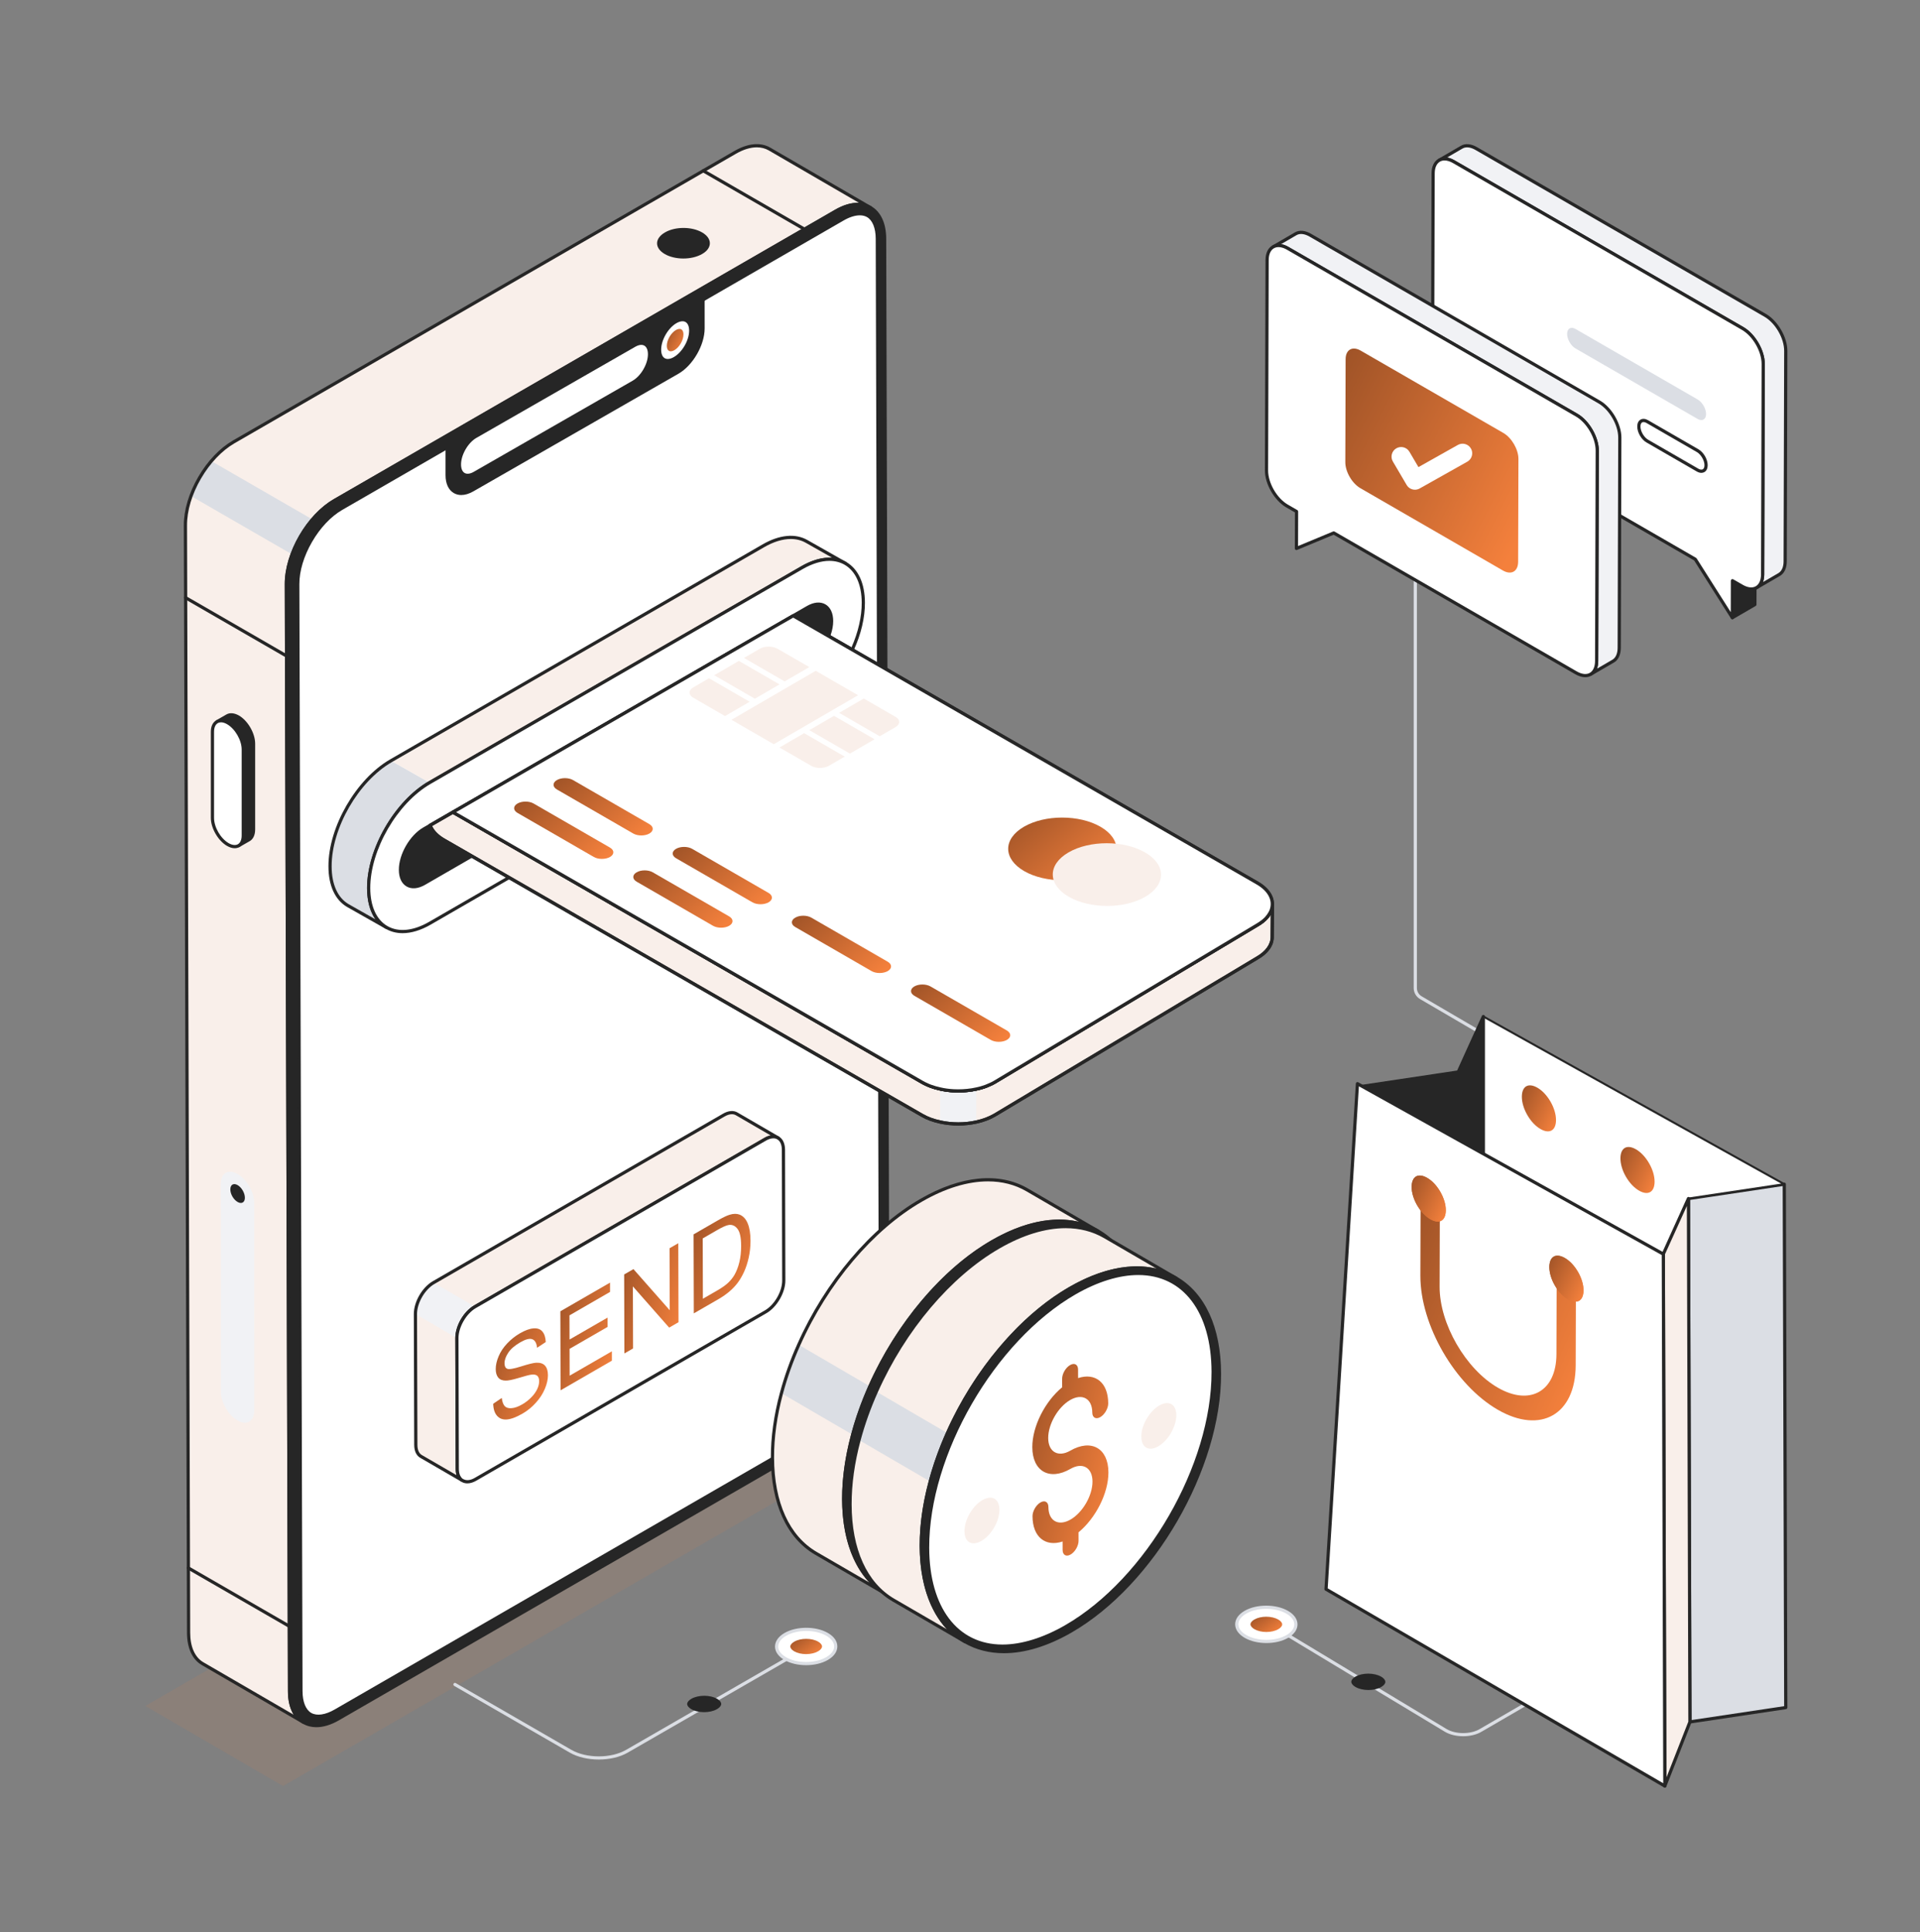 <svg width="152" height="153" viewBox="0 0 152 153" fill="none" xmlns="http://www.w3.org/2000/svg">
<rect x="0" y="0" width="152" height="153" fill="#808080" stroke="none"/>
<g opacity="0.1">
<path d="M68.561 114.776L22.407 141.414L11.5 135.076L57.639 108.43L68.561 114.776Z" fill="#F4803C"/>
</g>
<path d="M60.916 11.796C60.224 11.396 59.255 11.454 58.194 12.07L18.501 34.991C17.862 35.36 17.26 35.885 16.734 36.51C16.389 36.909 16.073 37.357 15.803 37.825C15.533 38.292 15.304 38.777 15.123 39.278C14.837 40.06 14.675 40.858 14.682 41.606L14.932 129.268C14.93 130.483 15.356 131.333 16.043 131.73L24.041 136.372C23.349 135.973 22.919 135.12 22.922 133.913L22.668 46.248C22.662 45.487 22.826 44.685 23.122 43.895C23.303 43.395 23.537 42.913 23.807 42.445C24.077 41.978 24.39 41.535 24.738 41.131C25.261 40.51 25.86 39.991 26.492 39.624L66.179 16.712C67.253 16.097 68.21 16.038 68.916 16.446L60.916 11.796Z" fill="#F9EFEA"/>
<path d="M24.738 41.131L16.734 36.51C16.389 36.909 16.073 37.356 15.803 37.824C15.533 38.292 15.304 38.777 15.123 39.277L23.123 43.895C23.303 43.395 23.537 42.913 23.807 42.445C24.077 41.977 24.39 41.534 24.738 41.131Z" fill="#DBDEE4"/>
<path d="M24.039 136.501C24.017 136.501 23.996 136.495 23.976 136.484C23.976 136.484 23.976 136.484 23.975 136.484L23.974 136.483C23.972 136.481 23.969 136.48 23.966 136.478L15.981 131.84C15.222 131.401 14.804 130.489 14.804 129.269L14.552 41.608C14.546 40.403 14.951 39.036 15.694 37.761C16.425 36.505 17.399 35.481 18.436 34.88L58.129 11.96C59.197 11.339 60.21 11.242 60.982 11.688L68.98 16.334C68.98 16.334 68.98 16.334 68.981 16.334L68.981 16.334C69.041 16.369 69.062 16.447 69.027 16.508C68.991 16.568 68.913 16.588 68.854 16.554C68.167 16.157 67.24 16.252 66.245 16.821L26.556 39.736C25.559 40.312 24.621 41.296 23.915 42.509C23.189 43.758 22.791 45.086 22.796 46.249L23.047 133.91C23.043 135.03 23.416 135.864 24.097 136.26L24.1 136.262C24.101 136.263 24.102 136.263 24.103 136.264H24.103C24.164 136.299 24.184 136.377 24.149 136.437C24.125 136.478 24.083 136.501 24.039 136.501ZM59.913 11.666C59.407 11.666 58.843 11.838 58.256 12.179L18.563 35.099C17.564 35.679 16.623 36.669 15.913 37.889C15.193 39.125 14.8 40.446 14.806 41.607L15.057 129.269C15.057 130.394 15.43 131.229 16.108 131.62L23.245 135.765C22.947 135.286 22.791 134.655 22.794 133.91L22.543 46.249C22.537 45.043 22.947 43.669 23.696 42.381C24.424 41.131 25.395 40.114 26.429 39.517L66.119 16.601C66.786 16.22 67.417 16.038 68.005 16.061L60.855 11.907C60.575 11.746 60.258 11.666 59.913 11.666Z" fill="#262626"/>
<path d="M63.691 18.276C63.669 18.276 63.648 18.27 63.628 18.259L55.613 13.632C55.553 13.597 55.532 13.52 55.567 13.459C55.602 13.398 55.68 13.378 55.74 13.412L63.755 18.039C63.815 18.074 63.836 18.152 63.801 18.212C63.777 18.253 63.735 18.276 63.691 18.276Z" fill="#262626"/>
<path d="M18.853 56.764C18.516 56.576 18.211 56.552 17.992 56.678L17.179 57.144C17.403 57.021 17.703 57.042 18.041 57.23C18.714 57.618 19.258 58.564 19.261 59.344L19.26 66.154C19.257 66.551 19.119 66.824 18.897 66.956L19.71 66.49C19.932 66.359 20.07 66.085 20.073 65.688L20.073 58.878C20.071 58.098 19.527 57.152 18.853 56.764Z" fill="#262626"/>
<path d="M18.897 67.082C18.853 67.082 18.81 67.059 18.787 67.019C18.752 66.958 18.772 66.881 18.832 66.846C19.023 66.733 19.13 66.487 19.133 66.153L19.134 59.343C19.131 58.605 18.612 57.706 17.977 57.339C17.692 57.18 17.43 57.15 17.24 57.255C17.179 57.288 17.103 57.267 17.068 57.206C17.034 57.145 17.055 57.068 17.116 57.034L17.928 56.568C18.193 56.416 18.543 56.445 18.915 56.652C18.916 56.652 18.916 56.653 18.916 56.653C19.621 57.06 20.198 58.057 20.2 58.877L20.2 65.688C20.196 66.116 20.044 66.439 19.774 66.598L18.959 67.065C18.94 67.076 18.918 67.082 18.897 67.082ZM17.736 56.97C17.854 56.999 17.977 57.048 18.102 57.118C18.821 57.533 19.385 58.51 19.387 59.343L19.387 66.154C19.385 66.303 19.366 66.439 19.33 66.56L19.647 66.379C19.836 66.267 19.943 66.021 19.946 65.686L19.947 58.877C19.944 58.139 19.426 57.24 18.791 56.873C18.5 56.712 18.239 56.681 18.055 56.788L17.736 56.97Z" fill="#262626"/>
<path d="M19.258 59.343C19.258 58.562 18.712 57.617 18.038 57.23C17.363 56.843 16.817 57.162 16.817 57.944L16.818 64.756C16.818 65.537 17.364 66.483 18.039 66.87C18.713 67.257 19.259 66.937 19.259 66.156L19.258 59.343Z" fill="white"/>
<path d="M18.581 67.162C18.392 67.162 18.187 67.101 17.976 66.98C17.268 66.574 16.691 65.577 16.691 64.757L16.691 57.944C16.69 57.518 16.841 57.196 17.113 57.038C17.385 56.881 17.735 56.91 18.101 57.12C18.809 57.526 19.385 58.524 19.386 59.344C19.386 59.344 19.386 59.344 19.386 59.344L19.386 66.156C19.386 66.583 19.236 66.904 18.963 67.062C18.848 67.129 18.719 67.162 18.581 67.162ZM17.497 57.192C17.402 57.192 17.316 57.214 17.24 57.258C17.05 57.368 16.945 57.612 16.945 57.944L16.945 64.757C16.945 65.496 17.464 66.394 18.102 66.76C18.387 66.923 18.648 66.952 18.836 66.843C19.027 66.732 19.132 66.489 19.132 66.156L19.132 59.344C19.131 58.605 18.612 57.706 17.975 57.34C17.804 57.242 17.641 57.192 17.497 57.192Z" fill="#262626"/>
<path d="M20.126 95.245C20.126 94.398 19.534 93.373 18.803 92.954C18.072 92.534 17.48 92.88 17.48 93.727L17.482 110.177C17.482 111.024 18.074 112.05 18.805 112.469C19.536 112.888 20.128 112.542 20.128 111.695L20.126 95.245Z" fill="#F1F2F5"/>
<path d="M19.387 94.838C19.387 95.206 19.128 95.353 18.811 95.171C18.489 94.986 18.234 94.544 18.234 94.177C18.234 93.8 18.489 93.65 18.811 93.835C19.128 94.016 19.387 94.461 19.387 94.838Z" fill="#262626"/>
<path d="M26.768 136.103C24.648 137.327 22.927 136.346 22.92 133.91L22.669 46.249C22.662 43.813 24.372 40.851 26.492 39.627L66.183 16.709C68.303 15.486 70.024 16.466 70.031 18.902L70.282 106.563C70.289 108.999 68.579 111.962 66.459 113.186L26.768 136.103Z" fill="#262626"/>
<path d="M25.045 136.758C24.658 136.758 24.299 136.667 23.982 136.485C23.219 136.046 22.797 135.131 22.793 133.91L22.542 46.249C22.535 43.778 24.279 40.758 26.429 39.517L66.119 16.599C67.188 15.982 68.201 15.884 68.969 16.327C69.732 16.766 70.154 17.68 70.158 18.902L70.409 106.563C70.416 109.034 68.672 112.054 66.523 113.295L26.831 136.212C26.204 136.575 25.595 136.758 25.045 136.758ZM67.905 16.308C67.399 16.308 66.834 16.48 66.246 16.819L26.555 39.736C24.476 40.937 22.789 43.859 22.796 46.248L23.047 133.909C23.05 135.036 23.427 135.873 24.108 136.265C24.795 136.659 25.717 136.563 26.705 135.993L66.396 113.076C68.476 111.875 70.162 108.953 70.155 106.564L69.904 18.903C69.901 17.776 69.524 16.939 68.843 16.547C68.565 16.387 68.249 16.308 67.905 16.308Z" fill="#262626"/>
<path d="M68.702 17.079C69.177 17.353 69.453 18.019 69.455 18.903L69.706 106.565C69.709 107.615 69.35 108.82 68.691 109.961C68.035 111.098 67.169 112.016 66.253 112.547L26.562 135.462C25.784 135.913 25.06 136.013 24.577 135.734C24.102 135.461 23.826 134.794 23.824 133.91L23.573 46.248C23.57 45.198 23.93 43.993 24.588 42.852C25.244 41.716 26.11 40.797 27.026 40.267L66.717 17.351C67.495 16.901 68.219 16.8 68.702 17.079Z" fill="white"/>
<path d="M25.207 136.016C24.947 136.016 24.712 135.96 24.513 135.845C23.998 135.547 23.7 134.842 23.698 133.911L23.447 46.249C23.443 45.177 23.809 43.948 24.478 42.789C25.146 41.634 26.029 40.699 26.963 40.157L66.654 17.242C67.473 16.767 68.243 16.668 68.766 16.97C69.282 17.267 69.579 17.972 69.582 18.903L69.833 106.565C69.836 107.637 69.47 108.866 68.801 110.025C68.134 111.18 67.252 112.115 66.316 112.657L26.626 135.572C26.119 135.866 25.63 136.016 25.207 136.016ZM68.07 17.05C67.694 17.05 67.25 17.189 66.78 17.461L27.09 40.377C26.193 40.897 25.344 41.798 24.698 42.916C24.051 44.037 23.697 45.22 23.7 46.248L23.951 133.91C23.953 134.748 24.205 135.373 24.64 135.625C25.084 135.88 25.76 135.781 26.499 135.353L66.189 112.437C67.087 111.917 67.937 111.016 68.581 109.898C69.228 108.778 69.582 107.594 69.579 106.566L69.328 18.904C69.326 18.066 69.075 17.441 68.639 17.189C68.478 17.096 68.285 17.05 68.07 17.05Z" fill="#262626"/>
<path d="M37.409 38.797C37.998 38.461 52.953 29.88 53.647 29.482C54.755 28.845 55.657 27.283 55.658 26.004L55.656 23.672C54.962 24.07 36.189 34.841 35.399 35.295L35.398 37.625C35.4 38.906 36.3 39.433 37.409 38.797Z" fill="#262626"/>
<path d="M36.518 39.195C36.304 39.195 36.105 39.144 35.928 39.042C35.505 38.797 35.273 38.294 35.272 37.625L35.272 35.295C35.272 35.249 35.296 35.207 35.336 35.185C35.94 34.838 47.059 28.459 52.569 25.297L55.593 23.562C55.632 23.539 55.681 23.539 55.719 23.562C55.758 23.585 55.783 23.626 55.783 23.672L55.785 26.004C55.784 27.326 54.853 28.935 53.71 29.592L53.418 29.759C48.79 32.415 37.971 38.623 37.472 38.907C37.138 39.098 36.814 39.195 36.518 39.195ZM35.526 35.368L35.525 37.625C35.526 38.2 35.714 38.625 36.055 38.822C36.395 39.018 36.852 38.97 37.345 38.687C37.346 38.686 37.346 38.686 37.346 38.686C37.845 38.402 48.663 32.195 53.292 29.539L53.584 29.372C54.656 28.756 55.53 27.244 55.532 26.003L55.529 23.891L52.695 25.517C47.321 28.601 36.611 34.745 35.526 35.368Z" fill="#262626"/>
<path d="M50.938 29.239C51.168 28.841 51.295 28.418 51.295 28.049C51.295 27.716 51.194 27.475 51.01 27.368C50.829 27.264 50.575 27.295 50.293 27.456L37.711 34.674C37.391 34.858 37.089 35.179 36.858 35.578C36.627 35.979 36.499 36.404 36.499 36.776C36.499 37.105 36.6 37.344 36.782 37.449C36.964 37.554 37.22 37.523 37.503 37.361L50.085 30.143C50.405 29.959 50.708 29.639 50.938 29.239Z" fill="white"/>
<path d="M54.201 27.368C54.431 26.97 54.557 26.548 54.557 26.178C54.557 25.846 54.456 25.605 54.273 25.498C54.092 25.393 53.837 25.425 53.553 25.587C53.234 25.771 52.931 26.091 52.7 26.491C52.469 26.892 52.342 27.317 52.342 27.689C52.342 28.017 52.442 28.256 52.624 28.362C52.806 28.467 53.062 28.436 53.345 28.273C53.666 28.089 53.97 27.768 54.201 27.368Z" fill="white"/>
<path d="M53.896 27.191C54.033 26.954 54.108 26.703 54.108 26.483C54.108 26.286 54.048 26.142 53.939 26.079C53.831 26.017 53.68 26.036 53.511 26.132C53.322 26.241 53.141 26.432 53.004 26.669C52.867 26.907 52.791 27.16 52.791 27.381C52.791 27.577 52.851 27.719 52.959 27.782C53.067 27.844 53.219 27.825 53.388 27.729C53.578 27.619 53.759 27.428 53.896 27.191Z" fill="url(#paint0_linear_1_4776)"/>
<path d="M55.59 20.109C56.404 19.639 56.398 18.876 55.589 18.406C54.769 17.93 53.463 17.93 52.648 18.4C51.813 18.882 51.809 19.639 52.628 20.115C53.437 20.585 54.755 20.591 55.59 20.109Z" fill="#262626"/>
<path d="M22.686 52.066C22.664 52.066 22.642 52.06 22.622 52.049L14.632 47.436C14.572 47.401 14.551 47.323 14.586 47.263C14.621 47.202 14.7 47.181 14.759 47.216L22.749 51.829C22.81 51.864 22.831 51.942 22.796 52.002C22.772 52.043 22.73 52.066 22.686 52.066Z" fill="#262626"/>
<path d="M22.905 128.893C22.883 128.893 22.861 128.887 22.842 128.875L14.852 124.263C14.791 124.228 14.771 124.15 14.805 124.09C14.841 124.029 14.919 124.009 14.979 124.043L22.968 128.656C23.029 128.691 23.05 128.769 23.015 128.829C22.991 128.87 22.949 128.893 22.905 128.893Z" fill="#262626"/>
<path d="M30.598 73.433L27.54 71.702C26.671 71.197 26.131 70.123 26.127 68.596C26.118 65.523 28.28 61.779 30.954 60.234L34.013 61.965C31.338 63.509 29.177 67.253 29.185 70.326C29.189 71.853 29.729 72.927 30.598 73.433Z" fill="#DBDEE4"/>
<path d="M66.931 44.61C66.054 44.1 64.831 44.169 63.487 44.95L34.015 61.967L30.956 60.234L60.427 43.218C61.772 42.442 62.995 42.367 63.872 42.878L66.931 44.61Z" fill="#F9EFEA"/>
<path d="M30.597 73.56C30.576 73.56 30.555 73.555 30.535 73.544L27.475 71.811C26.525 71.257 26.002 70.116 26.002 68.596C25.992 65.486 28.185 61.685 30.892 60.124L60.364 43.108C61.709 42.331 62.978 42.211 63.936 42.768L66.946 44.473C66.963 44.482 66.979 44.491 66.996 44.501C67.056 44.536 67.076 44.613 67.042 44.674C67.007 44.734 66.93 44.755 66.869 44.721L66.823 44.694C65.947 44.213 64.788 44.341 63.55 45.06L34.078 62.077C31.444 63.593 29.305 67.294 29.31 70.329C29.314 71.755 29.794 72.819 30.661 73.324C30.721 73.359 30.742 73.436 30.707 73.496C30.684 73.537 30.641 73.56 30.597 73.56ZM62.603 42.677C61.959 42.677 61.24 42.895 60.491 43.328L31.019 60.344C28.383 61.864 26.245 65.566 26.256 68.596C26.256 70.022 26.734 71.085 27.602 71.591L29.724 72.793C29.292 72.18 29.06 71.338 29.056 70.329C29.051 67.214 31.247 63.413 33.952 61.857L63.423 44.841C64.295 44.334 65.132 44.105 65.883 44.162L63.809 42.988C63.452 42.78 63.045 42.677 62.603 42.677Z" fill="#262626"/>
<path d="M65.597 50.365C65.278 51.207 64.664 52.009 63.959 52.415L39.612 66.473L42.57 68.172L63.522 56.078C65.156 55.139 66.597 53.374 67.469 51.441L65.597 50.365Z" fill="white"/>
<path d="M42.57 68.299C42.548 68.299 42.526 68.293 42.507 68.282L39.549 66.583C39.51 66.56 39.485 66.518 39.485 66.473C39.485 66.427 39.51 66.385 39.549 66.363L63.895 52.305C64.55 51.928 65.157 51.167 65.478 50.32C65.491 50.285 65.519 50.258 65.554 50.246C65.589 50.233 65.628 50.237 65.66 50.255L67.532 51.331C67.588 51.363 67.611 51.433 67.584 51.493C66.669 53.519 65.175 55.274 63.585 56.188L42.633 68.282C42.614 68.293 42.592 68.299 42.57 68.299ZM39.866 66.472L42.57 68.026L63.459 55.968C64.977 55.096 66.408 53.428 67.305 51.493L65.66 50.548C65.308 51.392 64.689 52.141 64.021 52.525L39.866 66.472Z" fill="#262626"/>
<path d="M68.347 47.718C68.352 48.915 68.027 50.214 67.469 51.441L65.597 50.366C65.749 49.965 65.835 49.554 65.835 49.168C65.83 47.976 64.983 47.494 63.943 48.093L62.796 48.758L61.726 49.371L35.858 64.307L33.575 65.626C32.54 66.225 31.698 67.68 31.703 68.873C31.703 70.07 32.555 70.547 33.59 69.948L39.612 66.473L42.57 68.173L34.047 73.094C31.373 74.641 29.197 73.398 29.187 70.323C29.176 67.254 31.338 63.51 34.016 61.963L63.486 44.948C66.165 43.405 68.336 44.643 68.347 47.718Z" fill="white"/>
<path d="M31.874 73.888C31.391 73.888 30.944 73.775 30.549 73.548C29.594 73 29.065 71.855 29.06 70.324C29.05 67.217 31.245 63.417 33.953 61.853L63.423 44.838C64.764 44.066 66.03 43.944 66.99 44.496C67.941 45.045 68.468 46.188 68.473 47.717C68.478 48.898 68.171 50.204 67.584 51.494C67.569 51.526 67.541 51.551 67.507 51.562C67.474 51.573 67.436 51.569 67.405 51.551L65.533 50.476C65.479 50.444 65.456 50.379 65.478 50.321C65.629 49.924 65.708 49.525 65.708 49.168C65.706 48.642 65.532 48.252 65.218 48.071C64.902 47.889 64.471 47.936 64.006 48.203L61.789 49.481L33.638 65.736C32.636 66.315 31.825 67.722 31.83 68.872C31.83 69.4 32.002 69.79 32.316 69.97C32.634 70.154 33.064 70.106 33.527 69.838L39.549 66.363C39.588 66.341 39.636 66.34 39.676 66.363L42.633 68.062C42.672 68.085 42.697 68.127 42.697 68.172C42.697 68.218 42.672 68.26 42.633 68.282L34.11 73.203C33.324 73.658 32.563 73.888 31.874 73.888ZM65.66 44.409C65.016 44.409 64.297 44.627 63.55 45.057L34.08 62.073C31.442 63.596 29.303 67.298 29.313 70.323C29.318 71.759 29.802 72.827 30.675 73.328C31.553 73.833 32.728 73.71 33.983 72.984L42.316 68.173L39.612 66.619L33.654 70.058C33.108 70.373 32.587 70.42 32.189 70.19C31.794 69.962 31.576 69.494 31.576 68.873C31.571 67.642 32.439 66.136 33.511 65.516L63.88 47.983C64.425 47.669 64.945 47.622 65.345 47.851C65.74 48.079 65.96 48.547 65.962 49.168C65.962 49.525 65.89 49.917 65.752 50.309L67.41 51.261C67.945 50.046 68.224 48.824 68.22 47.718C68.22 47.718 68.22 47.718 68.22 47.718C68.215 46.283 67.733 45.218 66.863 44.716C66.507 44.511 66.101 44.409 65.66 44.409Z" fill="#262626"/>
<path d="M65.835 49.168C65.835 49.553 65.749 49.964 65.597 50.365C65.277 51.207 64.664 52.009 63.958 52.415L39.612 66.472L33.59 69.948C32.555 70.546 31.703 70.069 31.703 68.872C31.698 67.68 32.54 66.224 33.575 65.625L35.858 64.306L61.726 49.371L62.797 48.757L63.943 48.092C64.983 47.493 65.83 47.976 65.835 49.168Z" fill="#262626"/>
<path d="M61.602 90.102C61.581 90.091 61.566 90.081 61.546 90.076C61.51 90.056 61.47 90.041 61.424 90.031C61.424 90.031 61.424 90.031 61.419 90.031C61.399 90.02 61.379 90.02 61.358 90.015C61.318 90.01 61.277 90.005 61.231 90.005C61.034 90.005 60.81 90.066 60.577 90.203L37.606 103.464C36.809 103.926 36.17 105.037 36.17 105.95L36.2 116.31C36.2 116.35 36.2 116.386 36.206 116.421C36.206 116.462 36.211 116.492 36.216 116.528C36.226 116.604 36.236 116.67 36.256 116.736C36.272 116.786 36.292 116.837 36.312 116.883C36.332 116.929 36.358 116.969 36.383 117.005C36.398 117.035 36.419 117.061 36.444 117.086C36.469 117.121 36.505 117.152 36.535 117.177L33.334 115.32C33.075 115.173 32.918 114.854 32.918 114.402L32.888 104.043C32.888 103.13 33.527 102.019 34.323 101.557L57.295 88.296C57.696 88.062 58.056 88.042 58.319 88.194L61.602 90.102Z" fill="#F9EFEA"/>
<path d="M37.606 103.464C36.809 103.926 36.17 105.037 36.17 105.95L32.888 104.043C32.888 103.129 33.527 102.018 34.323 101.557L37.606 103.464Z" fill="#F1F2F5"/>
<path d="M36.535 117.303C36.514 117.303 36.492 117.298 36.472 117.286L33.271 115.429C32.962 115.254 32.791 114.889 32.791 114.401L32.761 104.042C32.761 103.074 33.419 101.934 34.26 101.446L57.231 88.185C57.657 87.937 58.067 87.901 58.383 88.084L61.666 89.991C61.725 90.026 61.746 90.101 61.714 90.161C61.681 90.222 61.605 90.245 61.546 90.214C61.545 90.214 61.529 90.206 61.528 90.205C61.516 90.202 61.493 90.191 61.483 90.186C61.458 90.171 61.43 90.161 61.397 90.154C61.377 90.154 61.38 90.152 61.363 90.143C61.359 90.143 61.331 90.138 61.328 90.138C61.307 90.136 61.272 90.131 61.231 90.131C61.047 90.131 60.843 90.194 60.641 90.312L37.669 103.574C36.913 104.012 36.297 105.078 36.297 105.95L36.327 116.309C36.327 116.343 36.327 116.373 36.331 116.403C36.332 116.448 36.336 116.47 36.339 116.493C36.351 116.579 36.36 116.639 36.378 116.698C36.391 116.745 36.41 116.79 36.428 116.831C36.444 116.868 36.466 116.901 36.486 116.93C36.505 116.963 36.516 116.977 36.533 116.995C36.564 117.035 36.595 117.061 36.617 117.079C36.667 117.122 36.677 117.196 36.639 117.249C36.615 117.284 36.576 117.303 36.535 117.303ZM57.94 88.222C57.764 88.222 57.566 88.284 57.359 88.404L34.387 101.666C33.63 102.105 33.014 103.171 33.014 104.042L33.045 114.401C33.045 114.793 33.17 115.08 33.397 115.209L36.145 116.803C36.142 116.792 36.138 116.782 36.135 116.771C36.113 116.7 36.101 116.627 36.09 116.543C36.083 116.495 36.079 116.462 36.079 116.42C36.074 116.397 36.074 116.356 36.074 116.309L36.044 105.95C36.044 104.981 36.702 103.841 37.543 103.354L60.514 90.092C60.676 89.997 60.843 89.932 61.005 89.9L58.256 88.303C58.163 88.249 58.056 88.222 57.94 88.222Z" fill="#262626"/>
<path d="M62.048 101.384C62.053 102.297 61.409 103.408 60.618 103.865L37.641 117.131C37.24 117.36 36.88 117.38 36.617 117.228C36.591 117.212 36.566 117.192 36.535 117.177C36.505 117.152 36.469 117.121 36.444 117.086C36.419 117.06 36.398 117.035 36.383 117.004C36.358 116.969 36.332 116.928 36.312 116.883C36.292 116.837 36.271 116.786 36.256 116.736C36.236 116.67 36.226 116.604 36.216 116.528C36.211 116.492 36.206 116.462 36.206 116.421C36.2 116.385 36.2 116.35 36.2 116.309L36.17 105.95C36.17 105.037 36.809 103.926 37.606 103.464L60.577 90.203C60.81 90.066 61.033 90.005 61.231 90.005C61.277 90.005 61.318 90.01 61.358 90.015C61.378 90.02 61.399 90.02 61.419 90.03C61.424 90.03 61.424 90.03 61.424 90.03C61.47 90.04 61.51 90.056 61.546 90.076C61.835 90.208 62.018 90.543 62.023 91.025L62.048 101.384Z" fill="white"/>
<path d="M36.998 117.452C36.837 117.452 36.687 117.414 36.553 117.337L36.518 117.314C36.505 117.306 36.492 117.297 36.478 117.289C36.423 117.247 36.376 117.208 36.341 117.159C36.317 117.137 36.289 117.1 36.269 117.059C36.25 117.036 36.22 116.987 36.196 116.934C36.174 116.883 36.151 116.827 36.135 116.771C36.113 116.7 36.101 116.627 36.09 116.543C36.083 116.495 36.079 116.462 36.079 116.42C36.074 116.397 36.074 116.356 36.074 116.309L36.044 105.95C36.044 104.981 36.702 103.841 37.543 103.354L60.514 90.092C60.806 89.921 61.123 89.857 61.374 89.889C61.405 89.894 61.429 89.898 61.45 89.906C61.451 89.906 61.451 89.906 61.451 89.906C61.51 89.919 61.561 89.938 61.609 89.965C61.943 90.117 62.144 90.504 62.15 91.023L62.175 101.383C62.18 102.334 61.51 103.496 60.681 103.974L37.705 117.24C37.458 117.381 37.217 117.452 36.998 117.452ZM36.618 117.078C36.622 117.078 36.641 117.091 36.659 117.103C36.914 117.252 37.233 117.218 37.578 117.02L60.554 103.754C61.313 103.317 61.927 102.254 61.922 101.384C61.922 101.384 61.922 101.384 61.922 101.384L61.896 91.024C61.892 90.61 61.745 90.305 61.494 90.191C61.459 90.171 61.43 90.161 61.397 90.154C61.377 90.154 61.38 90.152 61.363 90.143C61.359 90.143 61.331 90.138 61.328 90.138C61.307 90.136 61.272 90.131 61.231 90.131C61.047 90.131 60.843 90.194 60.642 90.312L37.669 103.573C36.913 104.012 36.297 105.078 36.297 105.95L36.327 116.309C36.327 116.343 36.327 116.373 36.331 116.403C36.332 116.448 36.336 116.47 36.339 116.493C36.351 116.579 36.36 116.638 36.378 116.698C36.391 116.745 36.41 116.79 36.428 116.831C36.444 116.868 36.466 116.901 36.486 116.93C36.505 116.963 36.516 116.977 36.534 116.995C36.564 117.035 36.595 117.061 36.617 117.079C36.617 117.079 36.617 117.078 36.618 117.078Z" fill="#262626"/>
<path d="M41.156 105.573C41.561 105.339 41.917 105.205 42.224 105.181C42.53 105.151 42.771 105.231 42.937 105.426C43.103 105.62 43.191 105.903 43.205 106.262L42.518 106.715C42.48 106.342 42.351 106.117 42.139 106.039C41.923 105.959 41.605 106.043 41.187 106.284C40.753 106.535 40.434 106.809 40.236 107.109C40.038 107.409 39.94 107.685 39.941 107.946C39.941 108.169 40.012 108.314 40.153 108.376C40.294 108.442 40.654 108.381 41.238 108.197C41.826 108.01 42.227 107.911 42.447 107.899C42.762 107.884 42.998 107.961 43.148 108.132C43.302 108.3 43.377 108.557 43.378 108.889C43.379 109.222 43.297 109.584 43.132 109.974C42.968 110.364 42.728 110.731 42.419 111.071C42.109 111.417 41.762 111.698 41.373 111.923C40.881 112.207 40.467 112.365 40.131 112.392C39.8 112.417 39.539 112.32 39.347 112.097C39.156 111.879 39.056 111.561 39.046 111.147L39.724 110.689C39.758 110.979 39.834 111.193 39.95 111.33C40.071 111.461 40.253 111.517 40.502 111.497C40.746 111.48 41.027 111.38 41.338 111.2C41.611 111.043 41.855 110.854 42.061 110.64C42.272 110.428 42.429 110.204 42.532 109.983C42.635 109.761 42.684 109.552 42.683 109.357C42.682 109.162 42.632 109.02 42.533 108.93C42.433 108.845 42.271 108.814 42.044 108.846C41.899 108.863 41.576 108.949 41.075 109.1C40.574 109.252 40.222 109.321 40.023 109.312C39.762 109.311 39.567 109.228 39.438 109.069C39.313 108.908 39.246 108.69 39.246 108.4C39.245 108.086 39.322 107.746 39.479 107.38C39.631 107.015 39.858 106.68 40.16 106.363C40.457 106.048 40.792 105.784 41.156 105.573Z" fill="url(#paint1_linear_1_4776)"/>
<path d="M48.295 101.556L48.297 102.292L45.084 104.148L45.089 106.063L48.1 104.325L48.102 105.062L45.091 106.8L45.097 108.925L48.439 106.995L48.441 107.736L44.38 110.082L44.362 103.827L48.295 101.556Z" fill="url(#paint2_linear_1_4776)"/>
<path d="M53.698 98.436L53.716 104.691L52.975 105.119L50.103 101.855L50.117 106.769L49.43 107.165L49.413 100.911L50.149 100.486L53.021 103.745L53.007 98.835L53.698 98.436Z" fill="url(#paint3_linear_1_4776)"/>
<path d="M59.195 96.871C59.341 97.22 59.413 97.674 59.415 98.235C59.416 98.71 59.367 99.157 59.273 99.578C59.179 99.999 59.056 100.375 58.904 100.706C58.755 101.029 58.591 101.315 58.409 101.558C58.231 101.798 58.017 102.027 57.761 102.246C57.508 102.463 57.219 102.668 56.888 102.859L54.927 103.991L54.91 97.737L56.783 96.655C57.205 96.411 57.528 96.253 57.752 96.186C58.062 96.088 58.327 96.087 58.551 96.172C58.837 96.288 59.053 96.52 59.195 96.871ZM58.533 99.934C58.627 99.551 58.675 99.119 58.674 98.648C58.672 97.992 58.576 97.548 58.389 97.304C58.202 97.059 57.973 96.953 57.704 96.99C57.51 97.016 57.199 97.153 56.773 97.399L55.632 98.058L55.645 102.834L56.803 102.166C57.163 101.958 57.444 101.758 57.651 101.562C57.853 101.369 58.014 101.167 58.138 100.957C58.307 100.664 58.439 100.322 58.533 99.934Z" fill="url(#paint4_linear_1_4776)"/>
<path d="M121.231 84.237C121.209 84.237 121.187 84.231 121.167 84.219L112.422 79.106C112.111 78.925 111.917 78.589 111.917 78.229V44.521C111.917 44.451 111.974 44.395 112.044 44.395C112.114 44.395 112.171 44.451 112.171 44.521V78.229C112.171 78.499 112.316 78.751 112.55 78.887L121.295 84C121.355 84.035 121.376 84.113 121.341 84.174C121.317 84.214 121.275 84.237 121.231 84.237Z" fill="#DBDEE4"/>
<path d="M47.405 139.317C46.572 139.317 45.737 139.134 45.101 138.766L35.955 133.485C35.894 133.451 35.873 133.373 35.908 133.312C35.943 133.251 36.021 133.231 36.081 133.266L45.227 138.546C46.43 139.24 48.381 139.241 49.575 138.546L65.136 129.575C65.196 129.541 65.273 129.561 65.309 129.622C65.344 129.683 65.323 129.76 65.263 129.795L49.703 138.766C49.07 139.134 48.238 139.317 47.405 139.317Z" fill="#DBDEE4"/>
<path d="M62.173 129.407C61.255 129.936 61.25 130.796 62.161 131.325C63.073 131.855 64.556 131.854 65.473 131.325C66.39 130.795 66.395 129.937 65.484 129.407C64.572 128.877 63.09 128.877 62.173 129.407Z" fill="white"/>
<path d="M63.815 131.847C63.192 131.847 62.57 131.71 62.098 131.435C61.618 131.156 61.354 130.778 61.355 130.37C61.355 129.959 61.623 129.578 62.109 129.297C63.06 128.748 64.603 128.749 65.547 129.298C66.027 129.577 66.291 129.955 66.29 130.363C66.29 130.774 66.022 131.155 65.536 131.435C65.061 131.71 64.438 131.847 63.815 131.847ZM62.236 129.517C61.831 129.75 61.609 130.053 61.608 130.37C61.608 130.684 61.827 130.984 62.225 131.216C63.099 131.724 64.529 131.724 65.409 131.215C65.814 130.982 66.036 130.679 66.037 130.363C66.037 130.049 65.818 129.749 65.419 129.517C64.546 129.008 63.117 129.009 62.236 129.517Z" fill="#DBDEE4"/>
<path d="M63.817 130.971C64.175 130.971 64.521 130.889 64.767 130.747C64.964 130.633 65.077 130.493 65.078 130.363C65.078 130.235 64.967 130.096 64.773 129.984C64.529 129.842 64.184 129.761 63.827 129.761C63.47 129.761 63.124 129.842 62.879 129.984C62.681 130.098 62.568 130.238 62.567 130.368C62.567 130.497 62.678 130.635 62.872 130.748C63.115 130.889 63.46 130.971 63.817 130.971Z" fill="url(#paint5_linear_1_4776)"/>
<path d="M55.743 135.567C56.127 135.567 56.498 135.48 56.762 135.327C56.974 135.205 57.096 135.054 57.096 134.915C57.096 134.777 56.977 134.628 56.769 134.507C56.507 134.355 56.137 134.268 55.754 134.268C55.37 134.268 54.998 134.355 54.735 134.507C54.522 134.63 54.401 134.78 54.4 134.92C54.4 135.058 54.519 135.207 54.727 135.328C54.989 135.48 55.359 135.567 55.743 135.567Z" fill="#262626"/>
<path d="M137.144 48.906L138.929 47.868L138.937 44.94L137.152 45.978L137.144 48.906Z" fill="#262626"/>
<path d="M137.143 49.033C137.122 49.033 137.1 49.028 137.08 49.016C137.041 48.994 137.017 48.952 137.017 48.906L137.025 45.978C137.025 45.933 137.049 45.892 137.088 45.869L138.873 44.832C138.913 44.809 138.961 44.809 139.001 44.831C139.04 44.854 139.064 44.896 139.064 44.942L139.056 47.869C139.056 47.914 139.031 47.956 138.993 47.979L137.207 49.016C137.188 49.028 137.165 49.033 137.143 49.033ZM137.279 46.052L137.271 48.686L138.802 47.796L138.81 45.162L137.279 46.052Z" fill="#262626"/>
<path d="M113.931 12.691C114.226 12.518 114.638 12.541 115.087 12.803L137.964 26.01C138.867 26.529 139.592 27.793 139.587 28.822L139.541 45.481C139.541 45.996 139.358 46.356 139.063 46.529L140.85 45.491C141.144 45.318 141.327 44.957 141.327 44.443L141.374 27.788C141.378 26.754 140.648 25.491 139.75 24.971L116.873 11.764C116.424 11.502 116.012 11.479 115.717 11.652L113.931 12.691Z" fill="#F1F2F5"/>
<path d="M139.063 46.656C139.019 46.656 138.977 46.634 138.954 46.593C138.918 46.533 138.939 46.456 138.999 46.42C139.267 46.263 139.414 45.929 139.414 45.481L139.46 28.821C139.465 27.829 138.765 26.617 137.9 26.12L115.023 12.913C114.636 12.687 114.263 12.646 114 12.798L113.995 12.8C113.995 12.8 113.995 12.8 113.995 12.8L113.995 12.8C113.934 12.835 113.857 12.815 113.821 12.755C113.786 12.694 113.807 12.617 113.867 12.582C113.869 12.58 113.871 12.579 113.873 12.578L115.654 11.542C115.998 11.339 116.466 11.38 116.937 11.655L139.814 24.861C140.748 25.402 141.505 26.715 141.5 27.788L141.453 44.443C141.453 44.985 141.262 45.396 140.914 45.6L139.127 46.639V46.639L139.127 46.639C139.107 46.651 139.085 46.656 139.063 46.656ZM114.561 12.471C114.751 12.503 114.951 12.577 115.151 12.694L138.027 25.9C138.962 26.438 139.719 27.749 139.714 28.822L139.668 45.482C139.668 45.709 139.634 45.913 139.569 46.089L140.786 45.381C141.053 45.224 141.2 44.891 141.2 44.443L141.246 27.787C141.251 26.795 140.551 25.581 139.687 25.081L116.809 11.874C116.42 11.647 116.046 11.606 115.782 11.761L114.561 12.471Z" fill="#262626"/>
<path d="M115.088 12.802C114.189 12.283 113.458 12.703 113.455 13.736L113.408 30.393C113.405 31.426 114.131 32.688 115.03 33.207L134.21 44.28L137.144 48.906L137.152 45.978L137.908 46.415C138.807 46.934 139.538 46.514 139.541 45.481L139.588 28.824C139.591 27.791 138.865 26.529 137.965 26.01L115.088 12.802Z" fill="white"/>
<path d="M137.144 49.033C137.101 49.033 137.06 49.011 137.037 48.974L134.119 44.374L114.967 33.316C114.034 32.777 113.278 31.465 113.281 30.392L113.328 13.735C113.33 13.189 113.522 12.778 113.87 12.577C114.22 12.376 114.675 12.417 115.151 12.691L138.029 25.9C138.962 26.438 139.718 27.75 139.715 28.824L139.668 45.481C139.666 46.027 139.474 46.438 139.125 46.639C138.776 46.84 138.321 46.8 137.844 46.524L137.278 46.197L137.27 48.906C137.27 48.962 137.233 49.012 137.179 49.028C137.167 49.031 137.155 49.033 137.144 49.033ZM114.36 12.705C114.227 12.705 114.104 12.736 113.997 12.797C113.731 12.951 113.583 13.284 113.582 13.736L113.534 30.393C113.532 31.385 114.231 32.598 115.094 33.096L134.273 44.17C134.291 44.18 134.306 44.194 134.317 44.212L137.018 48.471L137.025 45.978C137.025 45.932 137.049 45.891 137.089 45.868C137.128 45.846 137.176 45.846 137.215 45.868L137.971 46.305C138.365 46.532 138.73 46.573 138.998 46.419C139.265 46.265 139.413 45.932 139.414 45.48L139.461 28.823C139.464 27.83 138.765 26.617 137.902 26.119L115.025 12.911C114.787 12.774 114.561 12.705 114.36 12.705Z" fill="#262626"/>
<path d="M124.734 26.05C124.363 25.836 124.064 26.007 124.063 26.433C124.061 26.858 124.359 27.377 124.729 27.591L134.39 33.169C134.76 33.383 135.063 33.21 135.064 32.785C135.065 32.359 134.765 31.841 134.394 31.628L124.734 26.05Z" fill="#DBDEE4"/>
<path d="M130.414 33.383C130.044 33.169 129.744 33.34 129.743 33.766C129.741 34.191 130.039 34.71 130.41 34.924L134.39 37.222C134.761 37.436 135.063 37.264 135.064 36.838C135.066 36.413 134.765 35.895 134.395 35.681L130.414 33.383Z" fill="white"/>
<path d="M134.691 37.441C134.576 37.441 134.453 37.404 134.327 37.332L130.346 35.033C129.935 34.796 129.614 34.239 129.616 33.765C129.616 33.513 129.708 33.321 129.875 33.225C130.043 33.128 130.257 33.145 130.477 33.273L134.457 35.571C134.87 35.809 135.192 36.365 135.191 36.838C135.19 37.09 135.098 37.283 134.93 37.379C134.857 37.42 134.777 37.441 134.691 37.441ZM130.113 33.418C130.07 33.418 130.033 33.426 130.002 33.445C129.917 33.494 129.87 33.607 129.869 33.765C129.868 34.144 130.144 34.624 130.473 34.814L134.454 37.112C134.59 37.191 134.718 37.208 134.803 37.159C134.888 37.111 134.937 36.993 134.938 36.837C134.939 36.46 134.661 35.981 134.331 35.791L130.35 33.493C130.265 33.443 130.183 33.418 130.113 33.418Z" fill="#262626"/>
<path d="M100.789 19.55C101.083 19.377 101.495 19.401 101.949 19.662L124.821 32.869C125.72 33.389 126.449 34.647 126.449 35.681L126.403 52.341C126.398 52.855 126.22 53.216 125.925 53.384L127.712 52.345C128.002 52.177 128.184 51.817 128.189 51.302L128.236 34.642C128.236 33.608 127.506 32.35 126.608 31.831L103.735 18.624C103.281 18.362 102.869 18.338 102.575 18.511L100.789 19.55Z" fill="#F1F2F5"/>
<path d="M125.925 53.511C125.882 53.511 125.839 53.488 125.815 53.447C125.781 53.387 125.801 53.31 125.862 53.275L125.871 53.269C126.129 53.117 126.272 52.787 126.276 52.34L126.323 35.681C126.323 34.69 125.621 33.478 124.758 32.98L101.885 19.773C101.489 19.544 101.125 19.503 100.858 19.657L100.852 19.66C100.791 19.695 100.714 19.675 100.679 19.614C100.644 19.554 100.664 19.476 100.724 19.441C100.726 19.439 100.729 19.438 100.731 19.437L102.511 18.402C102.86 18.197 103.318 18.236 103.799 18.514L126.671 31.721C127.604 32.26 128.362 33.571 128.362 34.643L128.316 51.303C128.31 51.847 128.119 52.256 127.776 52.455L126 53.487C125.996 53.49 125.992 53.492 125.988 53.494C125.969 53.506 125.947 53.511 125.925 53.511ZM101.422 19.329C101.61 19.361 101.809 19.436 102.012 19.553L124.885 32.76C125.817 33.299 126.576 34.609 126.576 35.681L126.529 52.341C126.527 52.568 126.493 52.77 126.43 52.944L127.648 52.236C127.911 52.083 128.058 51.751 128.062 51.301L128.109 34.642C128.109 33.651 127.407 32.439 126.544 31.94L103.672 18.734C103.274 18.504 102.907 18.463 102.639 18.621L101.422 19.329Z" fill="#262626"/>
<path d="M101.949 19.663C101.049 19.144 100.315 19.559 100.312 20.592L100.265 37.252C100.262 38.285 100.992 39.545 101.891 40.065L102.643 40.499L102.635 43.427L105.589 42.2L124.765 53.271C125.664 53.79 126.398 53.375 126.401 52.342L126.448 35.682C126.451 34.649 125.722 33.389 124.823 32.87L101.949 19.663Z" fill="white"/>
<path d="M125.497 53.622C125.25 53.622 124.979 53.541 124.701 53.38L105.579 42.34L102.684 43.543C102.645 43.56 102.599 43.555 102.565 43.532C102.529 43.508 102.508 43.468 102.508 43.426L102.516 40.572L101.827 40.174C100.893 39.635 100.135 38.324 100.138 37.252L100.185 20.591C100.187 20.047 100.379 19.638 100.727 19.438C101.078 19.236 101.534 19.277 102.012 19.553L124.886 32.759C125.82 33.299 126.578 34.61 126.575 35.682L126.528 52.342C126.526 52.886 126.334 53.295 125.986 53.495C125.839 53.58 125.674 53.622 125.497 53.622ZM105.588 42.072C105.61 42.072 105.632 42.078 105.652 42.089L124.828 53.16C125.224 53.389 125.591 53.431 125.86 53.276C126.125 53.123 126.272 52.791 126.274 52.341L126.322 35.681C126.325 34.69 125.623 33.478 124.759 32.979L101.885 19.772C101.489 19.543 101.122 19.503 100.853 19.657C100.588 19.81 100.44 20.142 100.439 20.592L100.392 37.252C100.389 38.243 101.09 39.455 101.954 39.954L102.706 40.389C102.746 40.411 102.77 40.453 102.77 40.499L102.762 43.236L105.54 42.082C105.555 42.075 105.572 42.072 105.588 42.072Z" fill="#262626"/>
<path d="M120.209 36.34L120.185 44.489C120.181 45.248 119.645 45.551 118.984 45.174L107.697 38.654C107.035 38.273 106.5 37.346 106.504 36.587L106.528 28.443C106.528 27.688 107.063 27.381 107.724 27.763L119.017 34.282C119.678 34.664 120.209 35.586 120.209 36.34Z" fill="url(#paint6_linear_1_4776)"/>
<path d="M100.735 71.586L100.715 74.198C100.715 74.797 100.319 75.395 99.538 75.847L78.728 88.302C78.307 88.545 77.814 88.728 77.292 88.84C76.374 89.042 75.354 89.042 74.431 88.84C73.903 88.728 73.411 88.55 72.985 88.302L36.544 67.319L35.144 66.513C34.571 66.183 34.206 65.777 34.048 65.351L35.859 64.306L38.817 66.01L73 85.689C73.127 85.765 73.264 85.831 73.406 85.892C73.492 85.933 73.584 85.973 73.675 86.004C73.797 86.049 73.918 86.09 74.045 86.125C74.172 86.161 74.299 86.191 74.431 86.222C74.771 86.298 75.126 86.343 75.481 86.369C75.973 86.394 76.47 86.369 76.947 86.293C77.064 86.272 77.18 86.252 77.292 86.227C77.424 86.201 77.556 86.166 77.683 86.13C77.809 86.095 77.931 86.054 78.053 86.009C78.154 85.968 78.256 85.928 78.352 85.882C78.489 85.826 78.616 85.76 78.738 85.689L99.548 73.234C99.842 73.062 100.086 72.874 100.268 72.666V72.661C100.335 72.595 100.385 72.529 100.431 72.458V72.453C100.527 72.316 100.608 72.179 100.654 72.032V72.027C100.654 72.027 100.654 72.027 100.654 72.022C100.705 71.875 100.735 71.733 100.735 71.586Z" fill="#F9EFEA"/>
<path d="M77.292 86.226V88.838C76.374 89.041 75.354 89.041 74.431 88.838V86.221C75.349 86.424 76.374 86.429 77.292 86.226Z" fill="#F1F2F5"/>
<path d="M75.864 89.119C75.37 89.119 74.875 89.067 74.404 88.963C73.846 88.845 73.346 88.659 72.921 88.411L35.081 66.622C34.501 66.289 34.103 65.864 33.929 65.395C33.908 65.337 33.931 65.272 33.985 65.241L35.796 64.196C35.836 64.173 35.883 64.173 35.923 64.196L38.881 65.9L73.064 85.579C73.175 85.645 73.302 85.709 73.456 85.775C73.542 85.816 73.629 85.854 73.715 85.883C73.838 85.929 73.956 85.968 74.079 86.003C74.204 86.038 74.329 86.068 74.459 86.098C74.77 86.168 75.108 86.215 75.49 86.242C75.975 86.267 76.459 86.242 76.927 86.167C77.043 86.147 77.156 86.127 77.264 86.103C77.397 86.077 77.525 86.043 77.648 86.008C77.772 85.974 77.89 85.934 78.008 85.89C78.109 85.85 78.206 85.811 78.298 85.767C78.423 85.716 78.543 85.656 78.674 85.579L99.483 73.125C99.771 72.957 99.992 72.784 100.159 72.598C100.164 72.588 100.171 72.579 100.179 72.571C100.229 72.521 100.271 72.469 100.314 72.405C100.318 72.396 100.322 72.387 100.327 72.38C100.43 72.234 100.492 72.118 100.529 72.007C100.53 71.997 100.532 71.987 100.534 71.98C100.583 71.84 100.606 71.719 100.608 71.601V71.585C100.609 71.515 100.665 71.459 100.735 71.459H100.736C100.806 71.459 100.862 71.516 100.862 71.585C100.862 71.592 100.862 71.598 100.862 71.605L100.842 74.199C100.842 74.87 100.401 75.494 99.601 75.957L78.793 88.41C78.365 88.658 77.856 88.849 77.318 88.963C76.85 89.067 76.357 89.119 75.864 89.119ZM34.208 65.405C34.379 65.78 34.722 66.123 35.207 66.402L73.048 88.192C73.451 88.427 73.925 88.603 74.457 88.715C75.366 88.915 76.362 88.915 77.265 88.715C77.777 88.606 78.261 88.425 78.664 88.192L99.473 75.738C100.193 75.322 100.588 74.775 100.588 74.198L100.602 72.426C100.585 72.453 100.567 72.48 100.547 72.508C100.544 72.515 100.541 72.521 100.537 72.527C100.486 72.605 100.435 72.671 100.376 72.732C100.372 72.739 100.369 72.744 100.364 72.75C100.177 72.963 99.931 73.157 99.612 73.344L78.803 85.798C78.661 85.881 78.53 85.946 78.4 85.999C78.31 86.042 78.208 86.083 78.105 86.124C77.972 86.174 77.847 86.216 77.717 86.252C77.586 86.289 77.451 86.325 77.316 86.351C77.208 86.376 77.091 86.396 76.974 86.417C76.481 86.495 75.978 86.521 75.474 86.495C75.077 86.467 74.727 86.418 74.403 86.345C74.269 86.314 74.14 86.283 74.011 86.247C73.881 86.211 73.756 86.169 73.63 86.122C73.539 86.092 73.443 86.049 73.352 86.007C73.192 85.938 73.054 85.869 72.935 85.798L35.859 64.452L34.208 65.405Z" fill="#262626"/>
<path d="M75.85 86.507C75.724 86.507 75.599 86.503 75.473 86.497C75.086 86.475 74.726 86.424 74.4 86.347C74.267 86.316 74.138 86.285 74.01 86.249C73.879 86.212 73.754 86.171 73.629 86.124C73.538 86.093 73.441 86.051 73.35 86.008C73.186 85.938 73.052 85.871 72.933 85.799L35.794 64.417C35.755 64.394 35.731 64.352 35.731 64.307C35.731 64.262 35.755 64.22 35.794 64.197L62.733 48.648C62.772 48.625 62.82 48.625 62.859 48.648L65.66 50.256L99.59 69.798C100.603 70.379 101.046 71.219 100.778 72.047C100.777 72.057 100.775 72.067 100.772 72.075C100.723 72.217 100.649 72.36 100.545 72.51C100.542 72.519 100.537 72.527 100.533 72.534C100.484 72.601 100.431 72.665 100.378 72.728C100.373 72.737 100.367 72.746 100.36 72.754C100.162 72.967 99.91 73.165 99.611 73.34L78.802 85.799C78.659 85.883 78.528 85.948 78.399 86.001C78.308 86.044 78.206 86.085 78.103 86.126C77.971 86.176 77.846 86.218 77.716 86.254C77.585 86.29 77.45 86.327 77.314 86.353C77.207 86.377 77.089 86.398 76.972 86.418C76.603 86.477 76.228 86.507 75.85 86.507ZM36.111 64.307L39.675 66.363L73.062 85.581C73.173 85.647 73.297 85.709 73.454 85.777C73.54 85.817 73.627 85.856 73.713 85.885C73.836 85.93 73.955 85.97 74.078 86.004C74.203 86.04 74.328 86.07 74.457 86.099C74.77 86.174 75.115 86.222 75.487 86.243C75.971 86.268 76.457 86.243 76.926 86.169C77.041 86.149 77.154 86.129 77.262 86.104C77.395 86.079 77.524 86.044 77.647 86.01C77.77 85.975 77.888 85.936 78.007 85.891C78.107 85.851 78.204 85.812 78.296 85.769C78.42 85.718 78.541 85.657 78.673 85.581L99.481 73.122C99.752 72.963 99.979 72.787 100.158 72.598C100.161 72.592 100.165 72.586 100.17 72.58C100.22 72.522 100.269 72.464 100.314 72.402C100.317 72.394 100.321 72.388 100.325 72.382C100.419 72.248 100.484 72.128 100.527 72.007C100.528 71.998 100.53 71.989 100.532 71.983C100.77 71.273 100.371 70.538 99.463 70.018L62.796 48.904L61.789 49.481L36.111 64.307Z" fill="#262626"/>
<path d="M75.864 89.119C75.37 89.119 74.875 89.067 74.404 88.963C73.846 88.845 73.346 88.659 72.921 88.411L35.081 66.622C34.501 66.289 34.103 65.864 33.929 65.395C33.908 65.337 33.931 65.272 33.985 65.241L35.796 64.196C35.836 64.173 35.883 64.173 35.923 64.196L38.881 65.9L73.064 85.579C73.175 85.645 73.302 85.709 73.456 85.775C73.542 85.816 73.629 85.854 73.715 85.883C73.838 85.929 73.956 85.968 74.079 86.003C74.204 86.038 74.329 86.068 74.459 86.098C74.77 86.168 75.108 86.215 75.49 86.242C75.975 86.267 76.459 86.242 76.927 86.167C77.043 86.147 77.156 86.127 77.264 86.103C77.397 86.077 77.525 86.043 77.648 86.008C77.772 85.974 77.89 85.934 78.008 85.89C78.109 85.85 78.206 85.811 78.298 85.767C78.423 85.716 78.543 85.656 78.674 85.579L99.483 73.125C99.771 72.957 99.992 72.784 100.159 72.598C100.164 72.588 100.171 72.579 100.179 72.571C100.229 72.521 100.271 72.469 100.314 72.405C100.318 72.396 100.322 72.387 100.327 72.38C100.43 72.234 100.492 72.118 100.529 72.007C100.53 71.997 100.532 71.987 100.534 71.98C100.583 71.84 100.606 71.719 100.608 71.601V71.585C100.609 71.515 100.665 71.459 100.735 71.459H100.736C100.806 71.459 100.862 71.516 100.862 71.585C100.862 71.592 100.862 71.598 100.862 71.605L100.842 74.199C100.842 74.87 100.401 75.494 99.601 75.957L78.793 88.41C78.365 88.658 77.856 88.849 77.318 88.963C76.85 89.067 76.357 89.119 75.864 89.119ZM34.208 65.405C34.379 65.78 34.722 66.123 35.207 66.402L73.048 88.192C73.451 88.427 73.925 88.603 74.457 88.715C75.366 88.915 76.362 88.915 77.265 88.715C77.777 88.606 78.261 88.425 78.664 88.192L99.473 75.738C100.193 75.322 100.588 74.775 100.588 74.198L100.602 72.426C100.585 72.453 100.567 72.48 100.547 72.508C100.544 72.515 100.541 72.521 100.537 72.527C100.486 72.605 100.435 72.671 100.376 72.732C100.372 72.739 100.369 72.744 100.364 72.75C100.177 72.963 99.931 73.157 99.612 73.344L78.803 85.798C78.661 85.881 78.53 85.946 78.4 85.999C78.31 86.042 78.208 86.083 78.105 86.124C77.972 86.174 77.847 86.216 77.717 86.252C77.586 86.289 77.451 86.325 77.316 86.351C77.208 86.376 77.091 86.396 76.974 86.417C76.481 86.495 75.978 86.521 75.474 86.495C75.077 86.467 74.727 86.418 74.403 86.345C74.269 86.314 74.14 86.283 74.011 86.247C73.881 86.211 73.756 86.169 73.63 86.122C73.539 86.092 73.443 86.049 73.352 86.007C73.192 85.938 73.054 85.869 72.935 85.798L35.859 64.452L34.208 65.405Z" fill="#262626"/>
<path d="M100.653 72.023C100.653 72.028 100.653 72.028 100.653 72.028V72.034C100.602 72.181 100.526 72.318 100.429 72.455V72.46C100.379 72.531 100.323 72.597 100.267 72.663V72.668C100.079 72.871 99.841 73.058 99.547 73.231L78.736 85.691C78.615 85.762 78.488 85.828 78.351 85.883C78.254 85.929 78.153 85.97 78.052 86.01C77.93 86.056 77.808 86.096 77.681 86.132C77.554 86.168 77.422 86.203 77.29 86.228C77.179 86.254 77.062 86.274 76.945 86.294C76.469 86.37 75.971 86.396 75.479 86.37C75.124 86.35 74.769 86.304 74.429 86.223C74.297 86.193 74.171 86.162 74.044 86.127C73.917 86.091 73.795 86.051 73.673 86.005C73.582 85.975 73.491 85.934 73.404 85.894C73.262 85.833 73.125 85.767 72.999 85.691L42.57 68.173L39.612 66.473L38.816 66.012L35.858 64.307L61.726 49.372L62.797 48.758L64.521 49.747L65.597 50.366L67.469 51.441L99.526 69.908C100.526 70.481 100.901 71.283 100.653 72.023Z" fill="white"/>
<path d="M75.85 86.507C75.724 86.507 75.599 86.503 75.473 86.497C75.086 86.475 74.726 86.424 74.4 86.347C74.267 86.316 74.138 86.285 74.01 86.249C73.879 86.212 73.754 86.171 73.629 86.124C73.538 86.093 73.441 86.051 73.35 86.008C73.186 85.938 73.052 85.871 72.933 85.799L35.794 64.417C35.755 64.394 35.731 64.352 35.731 64.307C35.731 64.262 35.755 64.22 35.794 64.197L62.733 48.648C62.772 48.625 62.82 48.625 62.859 48.648L67.532 51.331L99.59 69.798C100.603 70.379 101.046 71.219 100.778 72.047C100.777 72.057 100.775 72.067 100.772 72.075C100.723 72.217 100.649 72.36 100.545 72.51C100.542 72.519 100.537 72.527 100.533 72.534C100.484 72.601 100.431 72.665 100.378 72.728C100.373 72.737 100.367 72.746 100.36 72.754C100.162 72.967 99.91 73.165 99.611 73.34L78.802 85.799C78.659 85.883 78.528 85.948 78.399 86.001C78.308 86.044 78.206 86.085 78.103 86.126C77.971 86.176 77.846 86.218 77.716 86.254C77.585 86.29 77.45 86.327 77.314 86.353C77.207 86.377 77.089 86.398 76.972 86.418C76.603 86.477 76.228 86.507 75.85 86.507ZM36.111 64.307L73.062 85.581C73.173 85.647 73.297 85.709 73.454 85.777C73.54 85.817 73.627 85.856 73.713 85.885C73.836 85.93 73.955 85.97 74.078 86.004C74.203 86.04 74.328 86.07 74.458 86.099C74.77 86.174 75.115 86.222 75.487 86.243C75.971 86.268 76.457 86.243 76.926 86.169C77.041 86.149 77.154 86.129 77.262 86.104C77.395 86.079 77.524 86.044 77.647 86.01C77.77 85.975 77.888 85.936 78.007 85.891C78.107 85.851 78.204 85.812 78.296 85.769C78.421 85.718 78.541 85.657 78.673 85.581L99.481 73.122C99.752 72.963 99.98 72.787 100.158 72.598C100.161 72.592 100.165 72.586 100.17 72.58C100.22 72.522 100.269 72.464 100.314 72.402C100.317 72.394 100.321 72.388 100.325 72.382C100.419 72.248 100.484 72.128 100.527 72.007C100.528 71.998 100.53 71.989 100.532 71.983C100.77 71.273 100.371 70.538 99.463 70.018L62.796 48.904L61.789 49.481L36.111 64.307Z" fill="#262626"/>
<path d="M69.237 58.534L67.285 59.668L64.071 57.813L66.023 56.679L69.237 58.534Z" fill="#F9EFEA"/>
<path d="M66.873 59.907L65.621 60.635C65.235 60.859 64.612 60.862 64.224 60.638L61.708 59.186L63.659 58.052L66.873 59.907Z" fill="#F9EFEA"/>
<path d="M61.711 54.189L59.76 55.323L56.541 53.464L58.492 52.33L61.711 54.189Z" fill="#F9EFEA"/>
<path d="M59.347 55.563L57.396 56.697L54.881 55.244C54.492 55.02 54.49 54.656 54.876 54.432L56.128 53.704L59.347 55.563Z" fill="#F9EFEA"/>
<path d="M64.07 52.819L62.118 53.953L58.899 52.094L60.151 51.367C60.537 51.142 61.165 51.142 61.554 51.367L64.07 52.819Z" fill="#F9EFEA"/>
<path d="M67.93 55.048L61.256 58.926L57.906 56.991L64.579 53.113L67.93 55.048Z" fill="#F9EFEA"/>
<path d="M70.897 56.76C71.285 56.984 71.282 57.345 70.896 57.569L69.644 58.297L66.43 56.442L68.381 55.308L70.897 56.76Z" fill="#F9EFEA"/>
<path d="M87.121 65.461C88.8 66.431 88.809 68.002 87.14 68.972C85.471 69.941 82.76 69.941 81.08 68.972C79.404 68.004 79.391 66.431 81.06 65.461C82.729 64.491 85.444 64.493 87.121 65.461Z" fill="url(#paint7_linear_1_4776)"/>
<path d="M90.65 67.493C92.33 68.463 92.339 70.034 90.67 71.004C89.001 71.974 86.289 71.974 84.61 71.004C82.933 70.036 82.921 68.463 84.59 67.493C86.259 66.523 88.974 66.525 90.65 67.493Z" fill="#F9EFEA"/>
<path d="M115.835 137.473C115.319 137.473 114.803 137.359 114.409 137.132L100.97 129.025C100.91 128.989 100.891 128.911 100.927 128.852C100.963 128.791 101.041 128.772 101.101 128.808L114.538 136.913C115.254 137.327 116.418 137.326 117.131 136.912L121.32 134.478C121.381 134.443 121.458 134.463 121.494 134.524C121.529 134.584 121.509 134.662 121.448 134.697L117.259 137.132C116.867 137.359 116.351 137.473 115.835 137.473Z" fill="#DBDEE4"/>
<path d="M133.668 94.9L133.785 136.339L141.374 135.201L141.256 93.762L133.668 94.9Z" fill="#DBDEE4"/>
<path d="M133.785 136.466C133.755 136.466 133.726 136.456 133.703 136.436C133.675 136.412 133.658 136.377 133.658 136.34L133.541 94.901C133.541 94.838 133.587 94.784 133.649 94.775L141.237 93.637C141.275 93.632 141.31 93.642 141.339 93.666C141.366 93.69 141.383 93.725 141.383 93.762L141.5 135.201C141.5 135.264 141.454 135.318 141.392 135.327L133.804 136.465C133.798 136.466 133.792 136.466 133.785 136.466ZM133.795 95.01L133.912 136.192L141.246 135.092L141.129 93.91L133.795 95.01Z" fill="#262626"/>
<path d="M107.856 86.015L131.68 99.29L133.668 94.9L141.256 93.762L117.432 80.487L115.442 84.879L107.856 86.015Z" fill="white"/>
<path d="M131.68 99.37C131.667 99.37 131.653 99.367 131.641 99.36L107.817 86.085C107.787 86.068 107.771 86.034 107.777 86C107.783 85.966 107.81 85.94 107.845 85.935L115.387 84.805L117.359 80.454C117.368 80.433 117.386 80.417 117.407 80.41C117.429 80.403 117.451 80.405 117.471 80.416L141.295 93.691C141.325 93.708 141.341 93.742 141.335 93.776C141.329 93.81 141.302 93.836 141.268 93.841L133.723 94.973L131.753 99.323C131.744 99.343 131.727 99.359 131.705 99.366C131.697 99.369 131.688 99.37 131.68 99.37ZM108.102 86.059L131.643 99.177L133.594 94.866C133.606 94.841 133.628 94.824 133.656 94.82L141.01 93.717L117.469 80.6L115.516 84.911C115.504 84.936 115.482 84.954 115.454 84.958L108.102 86.059Z" fill="#262626"/>
<path d="M120.916 88.293C120.635 87.808 120.481 87.292 120.481 86.841C120.481 86.436 120.604 86.141 120.828 86.012C121.048 85.884 121.36 85.922 121.706 86.12C122.096 86.344 122.465 86.735 122.747 87.223C123.029 87.712 123.184 88.231 123.184 88.684C123.184 89.085 123.062 89.377 122.839 89.505C122.618 89.634 122.305 89.596 121.96 89.397C121.568 89.173 121.197 88.781 120.916 88.293Z" fill="url(#paint8_linear_1_4776)"/>
<path d="M128.72 93.172C128.44 92.687 128.286 92.171 128.286 91.72C128.285 91.315 128.409 91.02 128.632 90.891C128.853 90.763 129.165 90.801 129.51 90.999C129.9 91.223 130.27 91.614 130.551 92.102C130.834 92.591 130.989 93.11 130.989 93.563C130.989 93.964 130.866 94.255 130.644 94.384C130.422 94.513 130.11 94.475 129.764 94.276C129.373 94.052 129.002 93.66 128.72 93.172Z" fill="url(#paint9_linear_1_4776)"/>
<path d="M117.432 80.487L115.442 84.879L107.856 86.015L117.432 91.351V80.487Z" fill="#262626"/>
<path d="M117.432 91.478C117.411 91.478 117.39 91.472 117.37 91.462L107.795 86.126C107.748 86.1 107.722 86.046 107.732 85.993C107.742 85.939 107.784 85.898 107.838 85.89L115.356 84.763L117.317 80.435C117.342 80.38 117.401 80.35 117.459 80.363C117.518 80.376 117.559 80.427 117.559 80.487V91.351C117.559 91.396 117.535 91.437 117.497 91.46C117.477 91.472 117.455 91.478 117.432 91.478ZM108.244 86.086L117.306 91.135V81.075L115.558 84.931C115.54 84.97 115.504 84.998 115.462 85.004L108.244 86.086Z" fill="#262626"/>
<path d="M131.681 99.29L131.798 141.414L133.786 136.34L133.668 94.9L131.681 99.29Z" fill="#F9EFEA"/>
<path d="M131.798 141.541C131.79 141.541 131.783 141.54 131.775 141.539C131.715 141.528 131.671 141.475 131.671 141.414L131.554 99.291C131.554 99.273 131.558 99.255 131.565 99.238L133.553 94.848C133.577 94.794 133.637 94.763 133.695 94.776C133.753 94.789 133.795 94.84 133.795 94.9L133.912 136.339C133.912 136.355 133.909 136.371 133.903 136.386L131.916 141.46C131.897 141.51 131.85 141.541 131.798 141.541ZM131.807 99.318L131.923 140.747L133.659 136.316L133.543 95.484L131.807 99.318Z" fill="#262626"/>
<path d="M107.465 85.804L104.978 125.83L131.799 141.415L131.679 99.296L107.465 85.804Z" fill="white"/>
<path d="M131.799 141.541C131.777 141.541 131.755 141.536 131.735 141.524L104.914 125.939C104.873 125.915 104.848 125.869 104.851 125.822L107.338 85.796C107.341 85.752 107.366 85.713 107.404 85.692C107.442 85.671 107.489 85.672 107.527 85.693L131.742 99.185C131.781 99.207 131.807 99.25 131.807 99.296L131.926 141.414C131.926 141.46 131.902 141.502 131.863 141.524C131.843 141.536 131.821 141.541 131.799 141.541ZM105.109 125.759L131.672 141.194L131.553 99.371L107.579 86.012L105.109 125.759Z" fill="#262626"/>
<path d="M113.607 94.562C113.099 94.269 112.464 94.635 112.463 95.221L112.446 101.006C112.435 104.908 115.18 109.66 118.575 111.621C121.968 113.58 124.731 112.006 124.742 108.104L124.761 101.444C124.761 101.171 124.616 100.918 124.379 100.781C123.871 100.488 123.236 100.853 123.235 101.44L123.218 107.224C123.21 110.154 121.127 111.344 118.58 109.874C116.031 108.402 113.962 104.815 113.97 101.885L113.989 95.225C113.989 94.952 113.844 94.699 113.607 94.562Z" fill="url(#paint10_linear_1_4776)"/>
<path d="M123.092 101.779C122.812 101.293 122.657 100.777 122.657 100.327C122.657 99.921 122.78 99.627 123.004 99.497C123.225 99.369 123.537 99.408 123.882 99.605C124.272 99.829 124.641 100.221 124.923 100.708C125.205 101.197 125.361 101.716 125.36 102.17C125.36 102.57 125.238 102.862 125.016 102.991C124.794 103.119 124.481 103.081 124.136 102.883C123.744 102.658 123.374 102.266 123.092 101.779Z" fill="url(#paint11_linear_1_4776)"/>
<path d="M123.092 101.779C122.812 101.293 122.657 100.777 122.657 100.327C122.657 99.921 122.78 99.627 123.004 99.497C123.225 99.369 123.537 99.408 123.882 99.605C124.272 99.829 124.641 100.221 124.923 100.708C125.205 101.197 125.361 101.716 125.36 102.17C125.36 102.57 125.238 102.862 125.016 102.991C124.794 103.119 124.481 103.081 124.136 102.883C123.744 102.658 123.374 102.266 123.092 101.779Z" fill="url(#paint12_linear_1_4776)"/>
<path d="M112.192 95.434C111.912 94.948 111.757 94.433 111.757 93.982C111.757 93.576 111.881 93.282 112.104 93.152C112.325 93.024 112.637 93.063 112.982 93.261C113.372 93.485 113.742 93.876 114.023 94.364C114.305 94.852 114.461 95.371 114.46 95.825C114.46 96.226 114.338 96.517 114.116 96.646C113.894 96.775 113.582 96.736 113.236 96.538C112.844 96.314 112.474 95.922 112.192 95.434Z" fill="url(#paint13_linear_1_4776)"/>
<path d="M112.192 95.434C111.912 94.948 111.757 94.433 111.757 93.982C111.757 93.576 111.881 93.282 112.104 93.152C112.325 93.024 112.637 93.063 112.982 93.261C113.372 93.485 113.742 93.876 114.023 94.364C114.305 94.852 114.461 95.371 114.46 95.825C114.46 96.226 114.338 96.517 114.116 96.646C113.894 96.775 113.582 96.736 113.236 96.538C112.844 96.314 112.474 95.922 112.192 95.434Z" fill="url(#paint14_linear_1_4776)"/>
<path d="M101.901 127.654C102.819 128.183 102.824 129.043 101.913 129.572C101.001 130.102 99.518 130.101 98.601 129.572C97.684 129.042 97.679 128.184 98.591 127.654C99.502 127.125 100.984 127.124 101.901 127.654Z" fill="white"/>
<path d="M100.259 130.094C99.637 130.094 99.013 129.957 98.538 129.682C98.052 129.402 97.784 129.021 97.783 128.611C97.783 128.202 98.047 127.824 98.527 127.545C99.472 126.995 101.014 126.996 101.965 127.545C102.451 127.825 102.719 128.206 102.72 128.617C102.72 129.025 102.456 129.403 101.976 129.682C101.504 129.957 100.882 130.094 100.259 130.094ZM100.244 127.383C99.668 127.383 99.092 127.51 98.655 127.764C98.256 127.996 98.036 128.296 98.037 128.61C98.037 128.927 98.26 129.229 98.665 129.463C99.546 129.971 100.975 129.971 101.849 129.463C102.247 129.232 102.467 128.931 102.466 128.617C102.466 128.301 102.242 127.998 101.838 127.764C101.397 127.51 100.82 127.383 100.244 127.383Z" fill="#DBDEE4"/>
<path d="M100.256 129.219C99.899 129.219 99.553 129.137 99.307 128.995C99.11 128.881 98.996 128.741 98.996 128.611C98.996 128.483 99.107 128.344 99.301 128.232C99.545 128.09 99.889 128.009 100.246 128.009C100.604 128.009 100.949 128.09 101.195 128.232C101.393 128.346 101.506 128.486 101.506 128.616C101.506 128.745 101.395 128.883 101.202 128.996C100.958 129.138 100.614 129.219 100.256 129.219Z" fill="url(#paint15_linear_1_4776)"/>
<path d="M108.331 133.814C107.947 133.814 107.575 133.727 107.311 133.574C107.099 133.452 106.978 133.301 106.978 133.162C106.977 133.024 107.097 132.875 107.305 132.754C107.567 132.602 107.937 132.515 108.32 132.515C108.704 132.515 109.075 132.602 109.339 132.754C109.551 132.877 109.673 133.027 109.673 133.167C109.674 133.305 109.554 133.454 109.346 133.575C109.085 133.727 108.715 133.814 108.331 133.814Z" fill="#262626"/>
<path d="M112.017 38.775C111.756 38.775 111.502 38.641 111.361 38.4L110.268 36.541C110.055 36.179 110.176 35.713 110.538 35.5C110.9 35.287 111.367 35.407 111.58 35.77L112.294 36.985L115.416 35.229C115.782 35.023 116.246 35.153 116.453 35.519C116.659 35.885 116.528 36.349 116.162 36.555L112.39 38.677C112.272 38.743 112.143 38.775 112.017 38.775Z" fill="white"/>
<path d="M51.41 65.255C51.763 65.459 51.764 65.791 51.414 65.995C51.06 66.201 50.485 66.201 50.132 65.997L44.088 62.508C43.735 62.304 43.733 61.971 44.087 61.765C44.438 61.561 45.012 61.561 45.365 61.765L51.41 65.255Z" fill="url(#paint16_linear_1_4776)"/>
<path d="M60.842 70.7C61.198 70.906 61.2 71.238 60.849 71.442C60.495 71.648 59.921 71.648 59.564 71.442L53.523 67.955C53.167 67.749 53.165 67.416 53.519 67.21C53.87 67.007 54.445 67.006 54.801 67.212L60.842 70.7Z" fill="url(#paint17_linear_1_4776)"/>
<path d="M70.277 76.147C70.63 76.351 70.632 76.684 70.281 76.888C69.927 77.094 69.353 77.094 69 76.89L62.956 73.4C62.602 73.196 62.601 72.864 62.955 72.658C63.305 72.454 63.88 72.454 64.233 72.658L70.277 76.147Z" fill="url(#paint18_linear_1_4776)"/>
<path d="M79.709 81.593C80.065 81.799 80.067 82.132 79.716 82.336C79.362 82.541 78.788 82.541 78.431 82.336L72.391 78.848C72.034 78.642 72.032 78.309 72.386 78.104C72.737 77.9 73.312 77.9 73.668 78.106L79.709 81.593Z" fill="url(#paint19_linear_1_4776)"/>
<path d="M48.29 67.111C48.643 67.315 48.645 67.648 48.294 67.852C47.94 68.057 47.365 68.057 47.012 67.854L40.968 64.364C40.615 64.16 40.613 63.827 40.967 63.622C41.318 63.418 41.893 63.418 42.246 63.622L48.29 67.111Z" fill="url(#paint20_linear_1_4776)"/>
<path d="M57.722 72.557C58.078 72.763 58.08 73.096 57.73 73.3C57.376 73.505 56.801 73.505 56.444 73.3L50.404 69.812C50.047 69.606 50.045 69.273 50.4 69.068C50.75 68.864 51.325 68.864 51.681 69.07L57.722 72.557Z" fill="url(#paint21_linear_1_4776)"/>
<path d="M86.958 97.494C84.813 96.244 81.837 96.419 78.556 98.314C74.535 100.635 70.985 105.001 68.864 109.767C68.304 111.027 67.844 112.317 67.504 113.603C67.039 115.333 66.789 117.053 66.794 118.694C66.804 122.415 68.114 125.035 70.235 126.266L64.593 122.99C62.478 121.755 61.162 119.139 61.152 115.418C61.147 113.773 61.397 112.047 61.863 110.317C62.208 109.032 62.668 107.741 63.233 106.481C65.348 101.72 68.894 97.359 72.92 95.038C76.201 93.143 79.172 92.968 81.317 94.213L86.958 97.494Z" fill="#F9EFEA"/>
<path d="M68.864 109.767C68.304 111.028 67.844 112.318 67.504 113.603L61.863 110.317C62.208 109.032 62.668 107.742 63.233 106.481L68.864 109.767Z" fill="#DBDEE4"/>
<path d="M70.235 126.392C70.213 126.392 70.192 126.387 70.172 126.375H70.171L64.53 123.1C62.28 121.786 61.036 119.058 61.026 115.419C61.021 113.795 61.261 112.067 61.74 110.284C62.089 108.986 62.552 107.689 63.117 106.429C65.319 101.474 68.96 97.175 72.857 94.929C76.072 93.071 79.098 92.779 81.381 94.103L87.014 97.379C87.016 97.381 87.019 97.383 87.022 97.385C87.083 97.42 87.103 97.497 87.068 97.558C87.033 97.619 86.955 97.638 86.895 97.604L86.885 97.598C84.685 96.322 81.751 96.615 78.62 98.424C74.77 100.646 71.166 104.906 68.981 109.818C68.416 111.087 67.961 112.371 67.626 113.635C67.153 115.396 66.916 117.098 66.921 118.694C66.93 122.248 68.13 124.898 70.298 126.156H70.299C70.359 126.191 70.38 126.269 70.344 126.329C70.321 126.37 70.279 126.392 70.235 126.392ZM78.216 93.54C76.614 93.54 74.833 94.08 72.984 95.148C69.132 97.369 65.53 101.624 63.349 106.533C62.789 107.78 62.33 109.064 61.985 110.35C61.511 112.111 61.274 113.816 61.28 115.418C61.289 118.964 62.489 121.614 64.657 122.88L68.821 125.298C67.429 123.81 66.675 121.531 66.667 118.694C66.662 117.076 66.903 115.352 67.382 113.57C67.719 112.293 68.18 110.996 68.749 109.715C70.955 104.755 74.598 100.452 78.493 98.204C81.002 96.755 83.397 96.259 85.411 96.741L81.253 94.323C80.352 93.8 79.328 93.54 78.216 93.54Z" fill="#262626"/>
<path d="M86.934 116.729C91.553 108.783 91.565 100.174 86.963 97.499C82.36 94.824 74.886 99.097 70.267 107.042C65.65 114.988 65.637 123.598 70.239 126.273C74.842 128.948 82.316 124.675 86.934 116.729Z" fill="#262626"/>
<path d="M73.34 127.195C72.191 127.195 71.129 126.927 70.192 126.388C67.928 125.085 66.675 122.353 66.665 118.696C66.644 111.175 71.95 101.984 78.494 98.205C81.699 96.355 84.72 96.059 87 97.371C89.265 98.675 90.518 101.406 90.528 105.064C90.549 112.584 85.243 121.776 78.698 125.554C76.81 126.644 74.986 127.195 73.34 127.195ZM78.621 98.425C72.147 102.163 66.897 111.256 66.919 118.695C66.929 122.258 68.136 124.912 70.319 126.168C72.519 127.434 75.45 127.137 78.572 125.334C85.045 121.597 90.296 112.504 90.275 105.065C90.265 101.502 89.056 98.847 86.874 97.591C84.674 96.326 81.743 96.622 78.621 98.425Z" fill="#262626"/>
<path d="M73.221 126.636C69.578 126.636 67.308 123.651 67.294 118.846C67.273 111.444 72.498 102.396 78.94 98.675C80.7 97.66 82.439 97.123 83.971 97.123C87.614 97.123 89.885 100.108 89.898 104.914C89.92 112.316 84.695 121.364 78.252 125.084C76.493 126.099 74.753 126.636 73.221 126.636Z" fill="white"/>
<path d="M73.221 126.763C69.5 126.763 67.18 123.729 67.167 118.846C67.146 111.404 72.399 102.306 78.877 98.566C80.656 97.539 82.417 96.996 83.971 96.996C87.692 96.996 90.012 100.03 90.025 104.913C90.046 112.356 84.793 121.453 78.315 125.194C76.537 126.22 74.775 126.763 73.221 126.763ZM83.971 97.25C82.462 97.25 80.744 97.781 79.004 98.785C72.596 102.485 67.399 111.484 67.421 118.845C67.434 123.572 69.656 126.509 73.221 126.509C74.73 126.509 76.448 125.978 78.188 124.974C84.597 121.274 89.793 112.275 89.771 104.914C89.758 100.187 87.536 97.25 83.971 97.25Z" fill="#262626"/>
<path d="M78.572 104.38C78.923 104.178 79.205 104.335 79.206 104.738L79.208 105.41C80.563 104.962 81.589 105.755 81.593 107.414C81.594 107.81 81.311 108.301 80.966 108.5C80.618 108.701 80.333 108.538 80.332 108.142C80.329 107.037 79.544 106.59 78.58 107.147C77.622 107.7 76.839 109.052 76.842 110.157C76.845 111.261 77.633 111.71 78.591 111.157C80.252 110.199 81.603 110.969 81.609 112.873C81.614 114.532 80.596 116.505 79.243 117.62L79.245 118.292C79.246 118.695 78.966 119.177 78.614 119.38C78.27 119.579 77.984 119.424 77.983 119.02L77.981 118.348C76.624 118.794 75.604 117.997 75.6 116.343C75.598 115.946 75.882 115.456 76.227 115.257C76.575 115.056 76.856 115.22 76.858 115.616C76.861 116.721 77.646 117.164 78.607 116.613C79.574 116.055 80.351 114.706 80.348 113.601C80.344 112.497 79.563 112.044 78.599 112.601C76.941 113.558 75.589 112.787 75.584 110.883C75.579 109.228 76.594 107.253 77.947 106.138L77.945 105.466C77.944 105.063 78.227 104.58 78.572 104.38Z" fill="url(#paint22_linear_1_4776)"/>
<path d="M84.939 111.005C84.492 111.005 84.214 110.639 84.212 110.05C84.21 109.142 84.85 108.033 85.64 107.577C85.856 107.453 86.069 107.387 86.257 107.387C86.703 107.387 86.982 107.753 86.983 108.342C86.986 109.249 86.346 110.358 85.556 110.814C85.34 110.939 85.127 111.005 84.939 111.005Z" fill="#F9EFEA"/>
<path d="M70.936 118.496C70.489 118.496 70.211 118.13 70.209 117.541C70.206 116.633 70.847 115.524 71.637 115.068C71.852 114.944 72.066 114.878 72.253 114.878C72.7 114.878 72.978 115.244 72.98 115.833C72.983 116.74 72.342 117.849 71.552 118.306C71.337 118.43 71.123 118.496 70.936 118.496Z" fill="#F9EFEA"/>
<path d="M93.1 101.199C90.954 99.949 87.979 100.124 84.698 102.019C80.677 104.34 77.126 108.706 75.006 113.472C74.446 114.732 73.986 116.022 73.645 117.308C73.18 119.038 72.93 120.758 72.935 122.399C72.945 126.12 74.256 128.74 76.376 129.971L70.735 126.695C68.619 125.46 67.304 122.844 67.294 119.123C67.289 117.478 67.539 115.752 68.004 114.022C68.349 112.737 68.809 111.446 69.375 110.186C71.49 105.425 75.036 101.064 79.062 98.743C82.343 96.848 85.313 96.673 87.459 97.918L93.1 101.199Z" fill="#F9EFEA"/>
<path d="M75.006 113.471C74.446 114.732 73.986 116.022 73.646 117.307L68.004 114.021C68.35 112.736 68.809 111.446 69.375 110.186L75.006 113.471Z" fill="#DBDEE4"/>
<path d="M76.376 130.098C76.354 130.098 76.332 130.092 76.313 130.08C76.31 130.079 76.307 130.077 76.305 130.076L70.671 126.805C68.421 125.491 67.177 122.763 67.167 119.124C67.162 117.499 67.403 115.771 67.882 113.989C68.229 112.694 68.692 111.397 69.259 110.134C71.46 105.179 75.101 100.88 78.998 98.634C82.213 96.777 85.24 96.484 87.522 97.809L93.155 101.084C93.158 101.086 93.161 101.088 93.164 101.089C93.225 101.125 93.245 101.202 93.21 101.263C93.174 101.324 93.097 101.344 93.036 101.309C93.036 101.309 93.036 101.309 93.036 101.308L93.028 101.304C90.828 100.027 87.893 100.32 84.762 102.129C80.911 104.351 77.307 108.611 75.122 113.523C74.558 114.793 74.103 116.077 73.768 117.34C73.295 119.101 73.057 120.803 73.062 122.399C73.072 125.949 74.269 128.597 76.433 129.857L76.44 129.861C76.5 129.896 76.521 129.974 76.486 130.034C76.462 130.075 76.42 130.098 76.376 130.098ZM84.357 97.245C82.756 97.245 80.975 97.785 79.125 98.853C75.273 101.074 71.671 105.33 69.491 110.238C68.93 111.488 68.471 112.773 68.127 114.055C67.654 115.816 67.416 117.521 67.421 119.123C67.43 122.669 68.63 125.319 70.799 126.586L74.962 129.003C73.57 127.515 72.816 125.235 72.808 122.399C72.804 120.781 73.044 119.057 73.523 117.275C73.861 115.999 74.321 114.702 74.89 113.42C77.097 108.461 80.739 104.158 84.635 101.909C87.143 100.46 89.537 99.963 91.553 100.446L87.395 98.028C86.494 97.505 85.469 97.245 84.357 97.245Z" fill="#262626"/>
<path d="M93.076 120.433C97.694 112.487 97.707 103.878 93.104 101.203C88.502 98.528 81.027 102.801 76.409 110.747C71.791 118.692 71.778 127.302 76.381 129.977C80.983 132.652 88.458 128.379 93.076 120.433Z" fill="#262626"/>
<path d="M79.48 130.899C78.332 130.899 77.27 130.631 76.334 130.092C74.069 128.789 72.816 126.057 72.806 122.4C72.784 114.88 78.091 105.688 84.636 101.909C87.84 100.059 90.86 99.763 93.141 101.075C95.406 102.378 96.659 105.11 96.669 108.768C96.69 116.288 91.384 125.48 84.839 129.258C82.951 130.348 81.127 130.899 79.48 130.899ZM84.762 102.129C78.288 105.867 73.038 114.96 73.059 122.399C73.069 125.962 74.277 128.616 76.46 129.872C78.659 131.138 81.589 130.841 84.712 129.039C91.187 125.301 96.437 116.207 96.415 108.768C96.406 105.205 95.197 102.551 93.014 101.295C90.815 100.03 87.885 100.326 84.762 102.129Z" fill="#262626"/>
<path d="M79.362 130.34C75.72 130.34 73.449 127.355 73.435 122.55C73.414 115.148 78.639 106.1 85.082 102.38C86.841 101.364 88.58 100.827 90.112 100.827C93.755 100.827 96.026 103.812 96.039 108.618C96.061 116.02 90.836 125.068 84.393 128.788C82.634 129.803 80.894 130.34 79.362 130.34Z" fill="white"/>
<path d="M79.362 130.467C75.642 130.467 73.322 127.433 73.309 122.55C73.287 115.108 78.54 106.01 85.019 102.27C86.797 101.243 88.558 100.7 90.113 100.7C93.833 100.7 96.153 103.734 96.167 108.617C96.188 116.059 90.935 125.157 84.457 128.898C82.678 129.924 80.916 130.467 79.362 130.467ZM90.112 100.954C88.603 100.954 86.885 101.485 85.145 102.489C78.737 106.189 73.541 115.188 73.562 122.549C73.576 127.277 75.798 130.213 79.362 130.213C80.872 130.213 82.59 129.682 84.33 128.678C90.738 124.978 95.934 115.979 95.913 108.618C95.899 103.891 93.677 100.954 90.112 100.954Z" fill="#262626"/>
<path d="M84.713 108.086C85.064 107.883 85.346 108.04 85.347 108.443L85.349 109.115C86.704 108.667 87.73 109.46 87.734 111.119C87.736 111.515 87.452 112.006 87.108 112.205C86.76 112.406 86.474 112.243 86.473 111.847C86.47 110.743 85.685 110.295 84.721 110.852C83.763 111.405 82.98 112.758 82.983 113.862C82.986 114.966 83.774 115.415 84.732 114.862C86.393 113.904 87.745 114.674 87.75 116.578C87.755 118.237 86.737 120.21 85.384 121.325L85.386 121.997C85.387 122.401 85.107 122.882 84.755 123.085C84.411 123.284 84.126 123.129 84.124 122.725L84.123 122.054C82.765 122.5 81.745 121.703 81.741 120.048C81.74 119.652 82.023 119.161 82.368 118.962C82.716 118.761 82.998 118.925 82.999 119.321C83.002 120.426 83.787 120.869 84.748 120.318C85.715 119.76 86.492 118.411 86.489 117.306C86.486 116.202 85.704 115.749 84.74 116.306C83.082 117.263 81.731 116.492 81.725 114.588C81.72 112.933 82.735 110.958 84.088 109.843L84.086 109.171C84.085 108.768 84.368 108.285 84.713 108.086Z" fill="url(#paint23_linear_1_4776)"/>
<path d="M91.081 114.709C90.634 114.709 90.356 114.343 90.354 113.754C90.351 112.846 90.992 111.737 91.782 111.281C91.997 111.157 92.211 111.091 92.398 111.091C92.845 111.091 93.123 111.457 93.125 112.046C93.128 112.953 92.487 114.062 91.697 114.518C91.482 114.643 91.268 114.709 91.081 114.709Z" fill="#F9EFEA"/>
<path d="M77.077 122.2C76.631 122.2 76.352 121.834 76.351 121.245C76.348 120.338 76.989 119.228 77.778 118.772C77.994 118.648 78.207 118.582 78.395 118.582C78.842 118.582 79.12 118.948 79.122 119.537C79.124 120.444 78.484 121.554 77.694 122.01C77.478 122.134 77.265 122.2 77.077 122.2Z" fill="#F9EFEA"/>
<defs>
<linearGradient id="paint0_linear_1_4776" x1="52.441" y1="25.934" x2="54.427" y2="26.901" gradientUnits="userSpaceOnUse">
<stop stop-color="#8E4A23"/>
<stop offset="1" stop-color="#F4803C"/>
</linearGradient>
<linearGradient id="paint1_linear_1_4776" x1="37.894" y1="104.734" x2="44.891" y2="107.486" gradientUnits="userSpaceOnUse">
<stop stop-color="#8E4A23"/>
<stop offset="1" stop-color="#F4803C"/>
</linearGradient>
<linearGradient id="paint2_linear_1_4776" x1="43.277" y1="101.035" x2="50.204" y2="103.208" gradientUnits="userSpaceOnUse">
<stop stop-color="#8E4A23"/>
<stop offset="1" stop-color="#F4803C"/>
</linearGradient>
<linearGradient id="paint3_linear_1_4776" x1="48.268" y1="97.903" x2="55.535" y2="100.252" gradientUnits="userSpaceOnUse">
<stop stop-color="#8E4A23"/>
<stop offset="1" stop-color="#F4803C"/>
</linearGradient>
<linearGradient id="paint4_linear_1_4776" x1="53.712" y1="95.629" x2="61.079" y2="98.391" gradientUnits="userSpaceOnUse">
<stop stop-color="#8E4A23"/>
<stop offset="1" stop-color="#F4803C"/>
</linearGradient>
<linearGradient id="paint5_linear_1_4776" x1="61.9" y1="129.687" x2="63.542" y2="131.921" gradientUnits="userSpaceOnUse">
<stop stop-color="#8E4A23"/>
<stop offset="1" stop-color="#F4803C"/>
</linearGradient>
<linearGradient id="paint6_linear_1_4776" x1="102.859" y1="26.515" x2="123.199" y2="36.821" gradientUnits="userSpaceOnUse">
<stop stop-color="#8E4A23"/>
<stop offset="1" stop-color="#F4803C"/>
</linearGradient>
<linearGradient id="paint7_linear_1_4776" x1="77.536" y1="64.431" x2="84.542" y2="72.363" gradientUnits="userSpaceOnUse">
<stop stop-color="#8E4A23"/>
<stop offset="1" stop-color="#F4803C"/>
</linearGradient>
<linearGradient id="paint8_linear_1_4776" x1="119.762" y1="85.715" x2="123.838" y2="87.699" gradientUnits="userSpaceOnUse">
<stop stop-color="#8E4A23"/>
<stop offset="1" stop-color="#F4803C"/>
</linearGradient>
<linearGradient id="paint9_linear_1_4776" x1="127.567" y1="90.594" x2="131.643" y2="92.578" gradientUnits="userSpaceOnUse">
<stop stop-color="#8E4A23"/>
<stop offset="1" stop-color="#F4803C"/>
</linearGradient>
<linearGradient id="paint10_linear_1_4776" x1="109.171" y1="93.359" x2="128.292" y2="101.936" gradientUnits="userSpaceOnUse">
<stop stop-color="#8E4A23"/>
<stop offset="1" stop-color="#F4803C"/>
</linearGradient>
<linearGradient id="paint11_linear_1_4776" x1="121.938" y1="99.2" x2="126.015" y2="101.184" gradientUnits="userSpaceOnUse">
<stop stop-color="#8E4A23"/>
<stop offset="1" stop-color="#F4803C"/>
</linearGradient>
<linearGradient id="paint12_linear_1_4776" x1="121.938" y1="99.2" x2="126.015" y2="101.184" gradientUnits="userSpaceOnUse">
<stop stop-color="#8E4A23"/>
<stop offset="1" stop-color="#F4803C"/>
</linearGradient>
<linearGradient id="paint13_linear_1_4776" x1="111.038" y1="92.856" x2="115.115" y2="94.839" gradientUnits="userSpaceOnUse">
<stop stop-color="#8E4A23"/>
<stop offset="1" stop-color="#F4803C"/>
</linearGradient>
<linearGradient id="paint14_linear_1_4776" x1="111.038" y1="92.856" x2="115.115" y2="94.839" gradientUnits="userSpaceOnUse">
<stop stop-color="#8E4A23"/>
<stop offset="1" stop-color="#F4803C"/>
</linearGradient>
<linearGradient id="paint15_linear_1_4776" x1="98.329" y1="127.935" x2="99.971" y2="130.169" gradientUnits="userSpaceOnUse">
<stop stop-color="#8E4A23"/>
<stop offset="1" stop-color="#F4803C"/>
</linearGradient>
<linearGradient id="paint16_linear_1_4776" x1="41.733" y1="61.335" x2="48.135" y2="68.601" gradientUnits="userSpaceOnUse">
<stop stop-color="#8E4A23"/>
<stop offset="1" stop-color="#F4803C"/>
</linearGradient>
<linearGradient id="paint17_linear_1_4776" x1="51.166" y1="66.78" x2="57.569" y2="74.048" gradientUnits="userSpaceOnUse">
<stop stop-color="#8E4A23"/>
<stop offset="1" stop-color="#F4803C"/>
</linearGradient>
<linearGradient id="paint18_linear_1_4776" x1="60.601" y1="72.228" x2="67.002" y2="79.493" gradientUnits="userSpaceOnUse">
<stop stop-color="#8E4A23"/>
<stop offset="1" stop-color="#F4803C"/>
</linearGradient>
<linearGradient id="paint19_linear_1_4776" x1="70.033" y1="77.674" x2="76.436" y2="84.942" gradientUnits="userSpaceOnUse">
<stop stop-color="#8E4A23"/>
<stop offset="1" stop-color="#F4803C"/>
</linearGradient>
<linearGradient id="paint20_linear_1_4776" x1="38.614" y1="63.191" x2="45.015" y2="70.457" gradientUnits="userSpaceOnUse">
<stop stop-color="#8E4A23"/>
<stop offset="1" stop-color="#F4803C"/>
</linearGradient>
<linearGradient id="paint21_linear_1_4776" x1="48.046" y1="68.638" x2="54.449" y2="75.905" gradientUnits="userSpaceOnUse">
<stop stop-color="#8E4A23"/>
<stop offset="1" stop-color="#F4803C"/>
</linearGradient>
<linearGradient id="paint22_linear_1_4776" x1="73.981" y1="103.365" x2="84.505" y2="106.105" gradientUnits="userSpaceOnUse">
<stop stop-color="#8E4A23"/>
<stop offset="1" stop-color="#F4803C"/>
</linearGradient>
<linearGradient id="paint23_linear_1_4776" x1="80.123" y1="107.07" x2="90.647" y2="109.81" gradientUnits="userSpaceOnUse">
<stop stop-color="#8E4A23"/>
<stop offset="1" stop-color="#F4803C"/>
</linearGradient>
</defs>
</svg>
